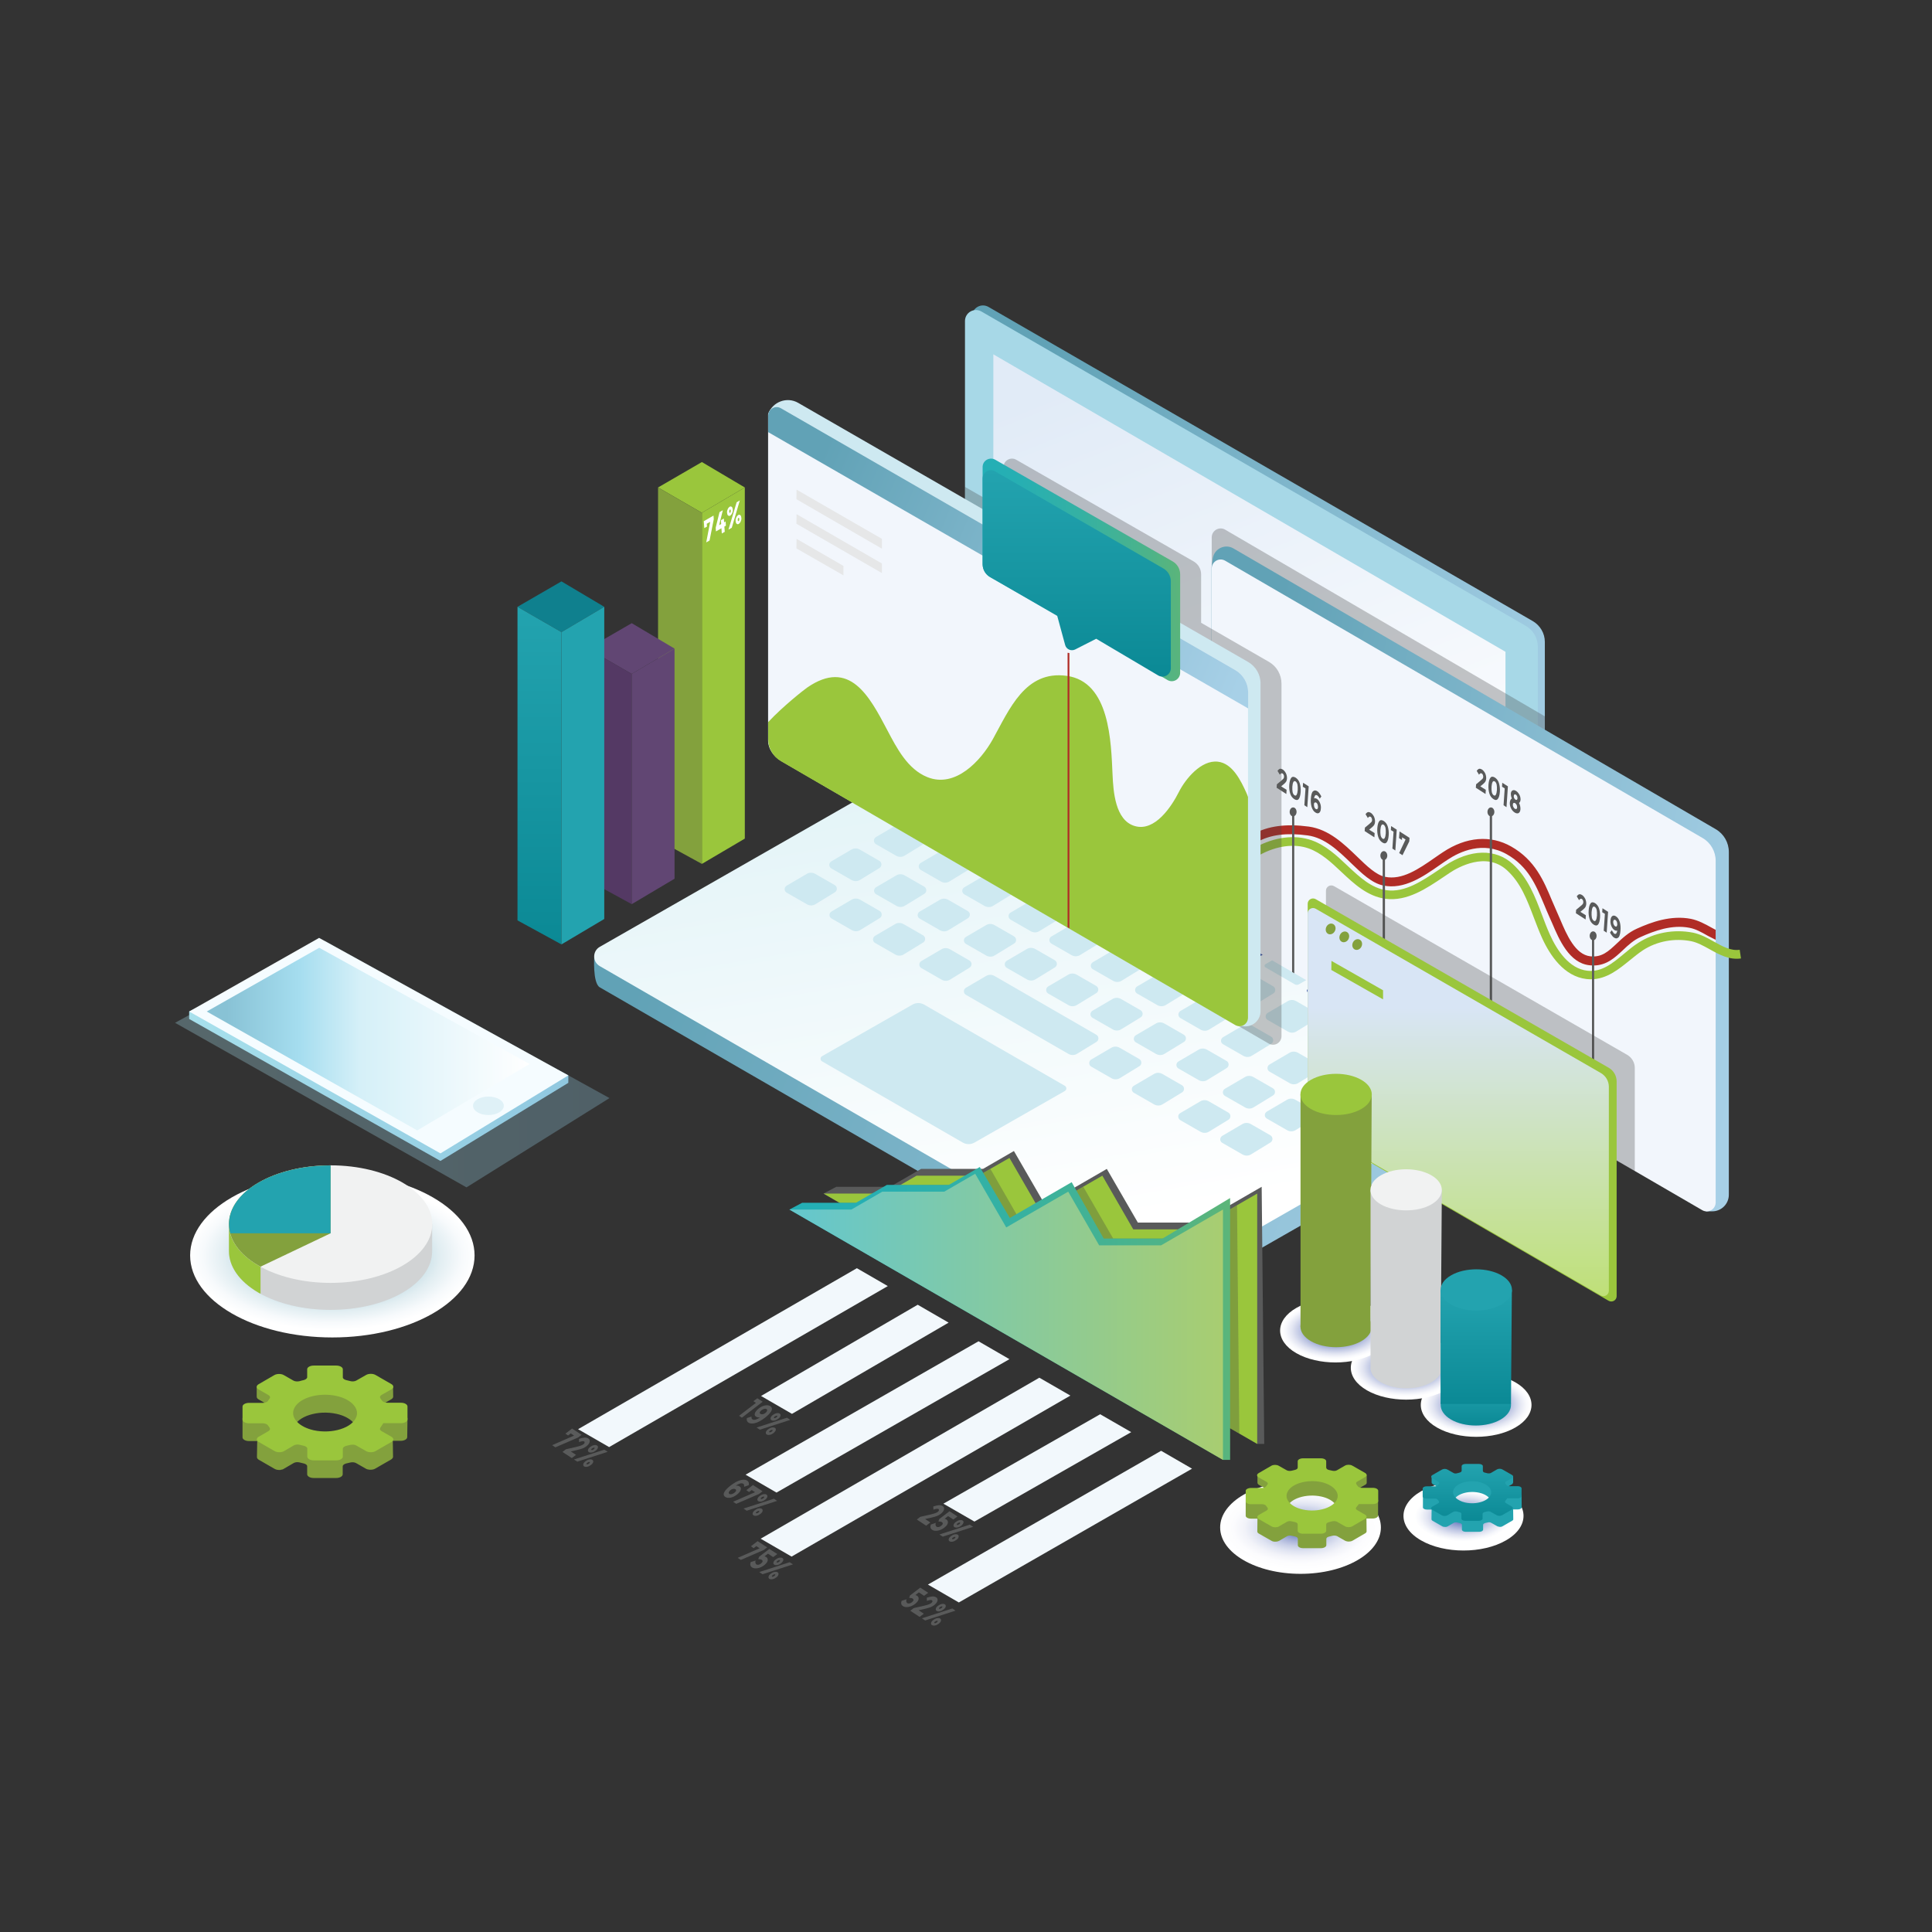<svg width="1512" height="1512" viewBox="0 0 1512 1512" fill="none" xmlns="http://www.w3.org/2000/svg">
<rect x="0" y="0" width="1512" height="1512" fill="#333333" stroke="none"/>
<g clip-path="url(#clip0_845_50279)">
<path d="M1199.6 486.1L773.6 240.2C767.8 236.9 760.7 241 760.7 247.7V568.7C760.7 575.4 764.3 581.6 770.1 584.9L1196.1 830.8C1201.9 834.1 1209 830 1209 823.3V502.3C1209 495.7 1205.4 489.5 1199.6 486.1Z" fill="url(#paint0_linear_845_50279)"/>
<path d="M1194.1 489.8L768.1 243.8C762.3 240.5 755.2 244.6 755.2 251.3V572.3C755.2 579 758.8 585.2 764.6 588.5L1190.6 834.4C1196.4 837.7 1203.5 833.6 1203.5 826.9V506C1203.5 499.3 1199.9 493.1 1194.1 489.8Z" fill="#A7D8E7"/>
<path d="M1178.2 510.1L777.4 277.3V571L1178.2 803.7V510.1Z" fill="url(#paint1_linear_845_50279)"/>
<path d="M737.9 604.1L465.1 748C465.1 748 463.6 769.3 469.4 772.7L887.3 1014C898 1020.2 911.1 1020.2 921.8 1014.1L1190.2 860.7C1201.3 853.8 1194.6 836 1194.6 836L772.4 604.1C761.7 598 748.6 597.9 737.9 604.1Z" fill="url(#paint2_linear_845_50279)"/>
<path d="M737.9 587.5L469.4 741C463.6 744.3 463.5 752.7 469.4 756.1L887.3 997.4C898 1003.6 911.1 1003.6 921.8 997.5L1190.3 844C1196.1 840.7 1196.2 832.3 1190.3 828.9L772.4 587.6C761.7 581.5 748.6 581.4 737.9 587.5Z" fill="url(#paint3_linear_845_50279)"/>
<path d="M714.1 786.2L643.3 826.6C641.8 827.5 641.8 829.7 643.3 830.6L753.5 894.2C756.3 895.8 759.8 895.8 762.6 894.2L833.4 853.8C834.9 852.9 834.9 850.7 833.4 849.8L723.2 786.2C720.4 784.6 716.9 784.6 714.1 786.2Z" fill="#CEE9F1"/>
<path d="M767.5 611L790.6 624.4C791.5 624.9 791.5 626.3 790.6 626.8L779.1 633.4C778.2 633.9 777 633.9 776.1 633.4L753 620C752.1 619.5 752.1 618.1 753 617.6L764.5 611C765.4 610.5 766.6 610.5 767.5 611Z" fill="#2842A2"/>
<path d="M801.4 631.2L824.5 644.6C825.4 645.1 825.4 646.5 824.5 647L813 653.6C812.1 654.1 810.9 654.1 810 653.6L786.9 640.2C786 639.7 786 638.3 786.9 637.8L798.4 631.2C799.3 630.6 800.4 630.6 801.4 631.2Z" fill="#2842A2"/>
<path d="M835.4 650.3L858.5 663.7C859.4 664.2 859.4 665.6 858.5 666.1L847 672.7C846.1 673.2 844.9 673.2 844 672.7L820.9 659.3C820 658.8 820 657.4 820.9 656.9L832.4 650.3C833.3 649.8 834.5 649.8 835.4 650.3Z" fill="#2842A2"/>
<path d="M870.4 670L893.5 683.4C894.4 683.9 894.4 685.3 893.5 685.8L882 692.4C881.1 692.9 879.9 692.9 879 692.4L855.9 679C855 678.5 855 677.1 855.9 676.6L867.4 670C868.4 669.5 869.5 669.5 870.4 670Z" fill="#2842A2"/>
<path d="M904.1 688.8L927.2 702.2C928.1 702.7 928.1 704.1 927.2 704.6L915.7 711.2C914.8 711.7 913.6 711.7 912.7 711.2L889.6 697.8C888.7 697.3 888.7 695.9 889.6 695.4L901.1 688.8C902 688.3 903.2 688.3 904.1 688.8Z" fill="#2842A2"/>
<path d="M936.8 709L959.9 722.4C960.8 722.9 960.8 724.3 959.9 724.8L948.4 731.4C947.5 731.9 946.3 731.9 945.4 731.4L922.3 718C921.4 717.5 921.4 716.1 922.3 715.6L933.8 709C934.7 708.4 935.9 708.4 936.8 709Z" fill="#2842A2"/>
<path d="M971.1 727.9L994.2 741.3C995.1 741.8 995.1 743.2 994.2 743.7L982.7 750.3C981.8 750.8 980.6 750.8 979.7 750.3L956.6 736.9C955.7 736.4 955.7 735 956.6 734.5L968.1 727.9C969 727.3 970.1 727.3 971.1 727.9Z" fill="#2842A2"/>
<path d="M1004.8 748L1027.9 761.4C1028.8 761.9 1028.8 763.3 1027.9 763.8L1016.4 770.4C1015.5 770.9 1014.3 770.9 1013.4 770.4L990.3 757C989.4 756.5 989.4 755.1 990.3 754.6L1001.8 748C1002.8 747.4 1003.9 747.4 1004.8 748Z" fill="#CEE9F1"/>
<path d="M1038 767.5L1061.1 780.9C1062 781.4 1062 782.8 1061.1 783.3L1049.6 789.9C1048.7 790.4 1047.5 790.4 1046.6 789.9L1023.5 776.5C1022.6 776 1022.6 774.6 1023.5 774.1L1035 767.5C1035.9 767 1037.1 767 1038 767.5Z" fill="#2842A2"/>
<path d="M1073 787.7L1096.1 801.1C1097 801.6 1097 803 1096.1 803.5L1084.6 810.1C1083.7 810.6 1082.5 810.6 1081.6 810.1L1058.5 796.7C1057.6 796.2 1057.6 794.8 1058.5 794.3L1070 787.7C1070.9 787.2 1072.1 787.2 1073 787.7Z" fill="#2842A2"/>
<path d="M1107 806.8L1130.1 820.2C1131 820.7 1131 822.1 1130.1 822.6L1118.6 829.2C1117.7 829.7 1116.5 829.7 1115.6 829.2L1092.5 815.8C1091.6 815.3 1091.6 813.9 1092.5 813.4L1104 806.8C1104.9 806.2 1106 806.2 1107 806.8Z" fill="#2842A2"/>
<path d="M720.4 636.1L736.1 626.9C738.1 625.7 740.6 625.7 742.7 626.9L758 635.7C760.1 636.9 760.2 640 758.1 641.3L742.9 650.6C740.9 651.9 738.3 651.9 736.2 650.7L720.5 641.7C718.3 640.5 718.3 637.4 720.4 636.1Z" fill="#CEE9F1"/>
<path d="M755.5 656.3L771.2 647.1C773.2 645.9 775.7 645.9 777.8 647.1L793.1 655.9C795.2 657.1 795.3 660.2 793.2 661.5L778 670.8C776 672.1 773.4 672.1 771.3 670.9L755.6 661.9C753.4 660.7 753.4 657.6 755.5 656.3Z" fill="#CEE9F1"/>
<path d="M789.6 675.4L805.3 666.2C807.3 665 809.8 665 811.9 666.2L827.2 675C829.3 676.2 829.4 679.3 827.3 680.6L812 690C810 691.3 807.4 691.3 805.3 690.1L789.6 681.1C787.4 679.8 787.4 676.7 789.6 675.4Z" fill="#CEE9F1"/>
<path d="M825.8 695.2L841.5 686C843.5 684.8 846 684.8 848.1 686L863.4 694.8C865.5 696 865.6 699.1 863.5 700.4L848.3 709.7C846.3 711 843.7 711 841.6 709.8L825.9 700.8C823.7 699.6 823.7 696.5 825.8 695.2Z" fill="#CEE9F1"/>
<path d="M857.7 713.9L873.4 704.7C875.4 703.5 877.9 703.5 880 704.7L895.3 713.5C897.4 714.7 897.5 717.8 895.4 719.1L880.2 728.4C878.2 729.7 875.6 729.7 873.5 728.5L857.8 719.5C855.6 718.3 855.6 715.2 857.7 713.9Z" fill="#CEE9F1"/>
<path d="M890.2 734L905.9 724.8C907.9 723.6 910.4 723.6 912.5 724.8L927.8 733.6C929.9 734.8 930 737.9 927.9 739.2L912.7 748.5C910.7 749.8 908.1 749.8 906 748.6L890.3 739.6C888 738.4 888 735.3 890.2 734Z" fill="#CEE9F1"/>
<path d="M924.8 753L940.5 743.8C942.5 742.6 945 742.6 947.1 743.8L962.4 752.6C964.5 753.8 964.6 756.9 962.5 758.2L947.3 767.5C945.3 768.8 942.7 768.8 940.6 767.6L924.9 758.6C922.7 757.4 922.7 754.3 924.8 753Z" fill="#CEE9F1"/>
<path d="M958.8 772.3L974.5 763.1C976.5 761.9 979 761.9 981.1 763.1L996.4 771.9C998.5 773.1 998.6 776.2 996.5 777.5L981.3 786.8C979.3 788.1 976.7 788.1 974.6 786.9L958.9 777.9C956.6 776.6 956.6 773.5 958.8 772.3Z" fill="#CEE9F1"/>
<path d="M992.1 792.7L1007.8 783.5C1009.8 782.3 1012.3 782.3 1014.4 783.5L1029.7 792.3C1031.8 793.5 1031.9 796.6 1029.8 797.9L1014.6 807.2C1012.6 808.5 1010 808.5 1007.9 807.3L992.2 798.3C990 797.1 989.9 794 992.1 792.7Z" fill="#CEE9F1"/>
<path d="M1028.4 814.1L1044.1 804.9C1046.1 803.7 1048.6 803.7 1050.7 804.9L1066 813.7C1068.1 814.9 1068.2 818 1066.1 819.3L1050.9 828.6C1048.9 829.9 1046.3 829.9 1044.2 828.7L1028.5 819.7C1026.3 818.5 1026.3 815.4 1028.4 814.1Z" fill="#CEE9F1"/>
<path d="M1061.3 831.9L1077 822.7C1079 821.5 1081.5 821.5 1083.6 822.7L1098.9 831.5C1101 832.7 1101.1 835.8 1099 837.1L1083.8 846.4C1081.8 847.7 1079.2 847.7 1077.1 846.5L1061.4 837.5C1059.1 836.3 1059.1 833.2 1061.3 831.9Z" fill="#CEE9F1"/>
<path d="M685.5 655.1L701.2 645.9C703.2 644.7 705.7 644.7 707.8 645.9L723.1 654.7C725.2 655.9 725.3 659 723.2 660.3L708 669.6C706 670.9 703.4 670.9 701.3 669.7L685.6 660.7C683.4 659.5 683.4 656.4 685.5 655.1Z" fill="#CEE9F1"/>
<path d="M720.6 675.3L736.3 666.1C738.3 664.9 740.8 664.9 742.9 666.1L758.2 674.9C760.3 676.1 760.4 679.2 758.3 680.5L743.1 689.8C741.1 691.1 738.5 691.1 736.4 689.9L720.7 680.9C718.5 679.7 718.4 676.6 720.6 675.3Z" fill="#CEE9F1"/>
<path d="M754.7 694.4L770.4 685.2C772.4 684 774.9 684 777 685.2L792.3 694C794.4 695.2 794.5 698.3 792.4 699.6L777.2 708.9C775.2 710.2 772.6 710.2 770.5 709L754.8 700C752.5 698.8 752.5 695.7 754.7 694.4Z" fill="#CEE9F1"/>
<path d="M790.9 714.2L806.6 705C808.6 703.8 811.1 703.8 813.2 705L828.5 713.8C830.6 715 830.7 718.1 828.6 719.4L813.4 728.7C811.4 730 808.8 730 806.7 728.8L791 719.8C788.8 718.6 788.7 715.4 790.9 714.2Z" fill="#CEE9F1"/>
<path d="M822.8 732.9L838.5 723.7C840.5 722.5 843 722.5 845.1 723.7L860.4 732.5C862.5 733.7 862.6 736.8 860.5 738.1L845.3 747.4C843.3 748.7 840.7 748.7 838.6 747.5L822.9 738.5C820.7 737.3 820.7 734.2 822.8 732.9Z" fill="#CEE9F1"/>
<path d="M855.3 753L871 743.8C873 742.6 875.5 742.6 877.6 743.8L892.9 752.6C895 753.8 895.1 756.9 893 758.2L877.8 767.5C875.8 768.8 873.2 768.8 871.1 767.6L855.4 758.6C853.1 757.4 853.1 754.3 855.3 753Z" fill="#CEE9F1"/>
<path d="M889.9 772L905.6 762.8C907.6 761.6 910.1 761.6 912.2 762.8L927.5 771.6C929.6 772.8 929.7 775.9 927.6 777.2L912.4 786.5C910.4 787.8 907.8 787.8 905.7 786.6L890 777.6C887.8 776.4 887.8 773.3 889.9 772Z" fill="#CEE9F1"/>
<path d="M923.8 791.2L939.5 782C941.5 780.8 944 780.8 946.1 782L961.4 790.8C963.5 792 963.6 795.1 961.5 796.4L946.3 805.7C944.3 807 941.7 807 939.6 805.8L923.9 796.8C921.7 795.6 921.7 792.5 923.8 791.2Z" fill="#CEE9F1"/>
<path d="M957.2 811.7L972.9 802.5C974.9 801.3 977.4 801.3 979.5 802.5L994.8 811.3C996.9 812.5 997 815.6 994.9 816.9L979.7 826.2C977.7 827.5 975.1 827.5 973 826.3L957.3 817.3C955 816.1 955 813 957.2 811.7Z" fill="#CEE9F1"/>
<path d="M993.5 833.1L1009.2 823.9C1011.2 822.7 1013.7 822.7 1015.8 823.9L1031.1 832.7C1033.2 833.9 1033.3 837 1031.2 838.3L1016 847.6C1014 848.9 1011.4 848.9 1009.3 847.7L993.6 838.7C991.4 837.5 991.4 834.4 993.5 833.1Z" fill="#CEE9F1"/>
<path d="M1026.4 850.9L1042.1 841.7C1044.1 840.5 1046.6 840.5 1048.7 841.7L1064 850.5C1066.1 851.7 1066.2 854.8 1064.1 856.1L1048.9 865.4C1046.9 866.7 1044.3 866.7 1042.2 865.5L1026.5 856.5C1024.2 855.3 1024.2 852.2 1026.4 850.9Z" fill="#CEE9F1"/>
<path d="M650.6 674.1L666.3 664.9C668.3 663.7 670.8 663.7 672.9 664.9L688.2 673.7C690.3 674.9 690.4 678 688.3 679.3L673.1 688.6C671.1 689.9 668.5 689.9 666.4 688.7L650.7 679.7C648.5 678.5 648.4 675.4 650.6 674.1Z" fill="#CEE9F1"/>
<path d="M685.7 694.3L701.4 685.1C703.4 683.9 705.9 683.9 708 685.1L723.3 693.9C725.4 695.1 725.5 698.2 723.4 699.5L708.2 708.8C706.2 710.1 703.6 710.1 701.5 708.9L685.8 699.9C683.5 698.7 683.5 695.6 685.7 694.3Z" fill="#CEE9F1"/>
<path d="M719.8 713.4L735.5 704.2C737.5 703 740 703 742.1 704.2L757.4 713C759.5 714.2 759.6 717.3 757.5 718.6L742.3 727.9C740.3 729.2 737.7 729.2 735.6 728L719.9 719C717.6 717.8 717.6 714.7 719.8 713.4Z" fill="#CEE9F1"/>
<path d="M756 733.2L771.7 724C773.7 722.8 776.2 722.8 778.3 724L793.6 732.8C795.7 734 795.8 737.1 793.7 738.4L778.5 747.7C776.5 749 773.9 749 771.8 747.8L756.1 738.8C753.8 737.5 753.8 734.4 756 733.2Z" fill="#CEE9F1"/>
<path d="M787.9 751.9L803.6 742.7C805.6 741.5 808.1 741.5 810.2 742.7L825.5 751.5C827.6 752.7 827.7 755.8 825.6 757.1L810.4 766.4C808.4 767.7 805.8 767.7 803.7 766.5L788 757.5C785.8 756.3 785.8 753.2 787.9 751.9Z" fill="#CEE9F1"/>
<path d="M820.3 772L836 762.8C838 761.6 840.5 761.6 842.6 762.8L857.9 771.6C860 772.8 860.1 775.9 858 777.2L842.8 786.5C840.8 787.8 838.2 787.8 836.1 786.6L820.4 777.6C818.2 776.4 818.2 773.3 820.3 772Z" fill="#CEE9F1"/>
<path d="M855 791L870.7 781.8C872.7 780.6 875.2 780.6 877.3 781.8L892.6 790.6C894.7 791.8 894.8 794.9 892.7 796.2L877.5 805.5C875.5 806.8 872.9 806.8 870.8 805.6L855.1 796.6C852.9 795.4 852.8 792.3 855 791Z" fill="#CEE9F1"/>
<path d="M888.9 810.2L904.6 801C906.6 799.8 909.1 799.8 911.2 801L926.5 809.8C928.6 811 928.7 814.1 926.6 815.4L911.4 824.7C909.4 826 906.8 826 904.7 824.8L889 815.8C886.8 814.6 886.8 811.5 888.9 810.2Z" fill="#CEE9F1"/>
<path d="M922.3 830.7L938 821.5C940 820.3 942.5 820.3 944.6 821.5L959.9 830.3C962 831.5 962.1 834.6 960 835.9L944.8 845.2C942.8 846.5 940.2 846.5 938.1 845.3L922.4 836.3C920.1 835.1 920.1 831.9 922.3 830.7Z" fill="#CEE9F1"/>
<path d="M958.6 852.1L974.3 842.9C976.3 841.7 978.8 841.7 980.9 842.9L996.2 851.7C998.3 852.9 998.4 856 996.3 857.3L981.1 866.6C979.1 867.9 976.5 867.9 974.4 866.7L958.7 857.7C956.5 856.5 956.5 853.3 958.6 852.1Z" fill="#CEE9F1"/>
<path d="M991.5 869.9L1007.2 860.7C1009.2 859.5 1011.7 859.5 1013.8 860.7L1029.1 869.5C1031.2 870.7 1031.3 873.8 1029.2 875.1L1014 884.4C1012 885.7 1009.4 885.7 1007.3 884.5L991.6 875.5C989.3 874.3 989.3 871.2 991.5 869.9Z" fill="#CEE9F1"/>
<path d="M615.7 693.1L631.4 683.9C633.4 682.7 635.9 682.7 638 683.9L653.3 692.7C655.4 693.9 655.5 697 653.4 698.3L638.2 707.6C636.2 708.9 633.6 708.9 631.5 707.7L615.8 698.7C613.5 697.5 613.5 694.4 615.7 693.1Z" fill="#CEE9F1"/>
<path d="M650.8 713.3L666.5 704.1C668.5 702.9 671 702.9 673.1 704.1L688.4 712.9C690.5 714.1 690.6 717.2 688.5 718.5L673.3 727.8C671.3 729.1 668.7 729.1 666.6 727.9L650.9 718.9C648.6 717.7 648.6 714.6 650.8 713.3Z" fill="#CEE9F1"/>
<path d="M684.8 732.4L700.5 723.2C702.5 722 705 722 707.1 723.2L722.4 732C724.5 733.2 724.6 736.3 722.5 737.6L707.3 746.9C705.3 748.2 702.7 748.2 700.6 747L684.9 738C682.7 736.8 682.7 733.7 684.8 732.4Z" fill="#CEE9F1"/>
<path d="M721.1 752.1L736.8 742.9C738.8 741.7 741.3 741.7 743.4 742.9L758.7 751.7C760.8 752.9 760.9 756 758.8 757.3L743.6 766.6C741.6 767.9 739 767.9 736.9 766.7L721.2 757.7C718.9 756.5 718.9 753.4 721.1 752.1Z" fill="#CEE9F1"/>
<path d="M756 773L771.7 763.8C773.7 762.6 776.2 762.6 778.3 763.8L858 809.8C860.1 811 860.2 814.1 858.1 815.4L842.9 824.7C840.9 826 838.3 826 836.2 824.8L756 778.6C753.8 777.4 753.8 774.2 756 773Z" fill="#CEE9F1"/>
<path d="M854 829.2L869.7 820C871.7 818.8 874.2 818.8 876.3 820L891.6 828.8C893.7 830 893.8 833.1 891.7 834.4L876.5 843.7C874.5 845 871.9 845 869.8 843.8L854.1 834.8C851.9 833.6 851.9 830.5 854 829.2Z" fill="#CEE9F1"/>
<path d="M887.4 849.7L903.1 840.5C905.1 839.3 907.6 839.3 909.7 840.5L925 849.3C927.1 850.5 927.2 853.6 925.1 854.9L909.9 864.2C907.9 865.5 905.3 865.5 903.2 864.3L887.5 855.3C885.2 854 885.2 850.9 887.4 849.7Z" fill="#CEE9F1"/>
<path d="M923.7 871.1L939.4 861.9C941.4 860.7 943.9 860.7 946 861.9L961.3 870.7C963.4 871.9 963.5 875 961.4 876.3L946.2 885.6C944.2 886.9 941.6 886.9 939.5 885.7L923.8 876.7C921.6 875.4 921.5 872.3 923.7 871.1Z" fill="#CEE9F1"/>
<path d="M956.6 888.9L972.3 879.7C974.3 878.5 976.8 878.5 978.9 879.7L994.2 888.5C996.3 889.7 996.4 892.8 994.3 894.1L979.1 903.4C977.1 904.7 974.5 904.7 972.4 903.5L956.7 894.5C954.4 893.3 954.4 890.2 956.6 888.9Z" fill="#CEE9F1"/>
<path opacity="0.3" d="M958.8 414.5C954.1 411.8 948.3 415.2 948.3 420.6V434.7V668.2V676.5V679.7C944.1 682.5 939.8 684.9 935.3 686.5L937.6 693C941.3 691.7 944.8 689.9 948.3 687.9V700V702C948.3 709.4 952.2 716.2 958.6 719.9L1011.3 750.5L1013 751.5L1082.2 791.7L1083.9 792.7L1200.3 860.3C1201 859.8 1201.6 859.2 1202 858.4C1205.8 857.6 1209 854.4 1209 850V560.6L958.8 414.5Z" fill="#414042"/>
<path d="M1342.7 648.9L965.3 429.2C958.6 425.3 950.2 429.5 949.1 437.1L948.2 443.8V710.1C948.2 717.5 952.1 724.3 958.5 728L1335.3 948H1340C1347.2 948 1353 942.2 1353 935V666.8C1353 659.4 1349.1 652.6 1342.7 648.9Z" fill="url(#paint4_linear_845_50279)"/>
<path d="M1332.4 655.8L958.8 438.8C954.1 436.1 948.3 439.5 948.3 444.9V712.2C948.3 719.6 952.2 726.4 958.6 730.1L1332.2 947.1C1336.9 949.8 1342.7 946.4 1342.7 941V673.7C1342.7 666.3 1338.8 659.5 1332.4 655.8Z" fill="#F2F6FC"/>
<path d="M1342.7 735.5V727.7C1341.7 727.2 1340.7 726.6 1339.7 726.1C1334.5 723.2 1329.2 720.3 1323.3 719.1C1307.7 716.1 1292.5 721.6 1281 726.8C1274.5 729.7 1269.6 734.3 1265.3 738.4C1258.7 744.6 1253.6 749.4 1244.5 748.4C1232.8 747 1226.2 731.8 1221 719.5C1220.2 717.6 1219.4 715.7 1218.6 714C1217.2 710.9 1215.9 707.9 1214.6 704.8C1208.1 689.2 1201.3 673.1 1182.7 662.5C1166.5 653.3 1147.5 654.8 1129.3 666.9C1127.1 668.3 1124.9 669.9 1122.7 671.4C1110.2 680.1 1097.3 689 1083.9 686.2C1076.9 684.7 1069.7 677.8 1062.2 670.5C1051.8 660.5 1040.1 649.1 1024.3 646.9C1006.5 644.5 992.3 646.4 980.9 652.7C975.7 655.6 970.2 660.4 964.3 665.5C959.4 669.8 954 674.4 948.4 678.4V686.7C955.8 682 962.6 676.2 968.8 670.8C974.4 665.9 979.7 661.3 984.2 658.8C994.3 653.2 1007.1 651.6 1023.3 653.8C1036.8 655.6 1047.3 665.7 1057.4 675.5C1065.7 683.5 1073.5 691.1 1082.5 693C1098.8 696.4 1113.6 686.2 1126.6 677.1C1128.8 675.6 1130.9 674.1 1133.1 672.7C1142.3 666.6 1160.6 657.9 1179.3 668.6C1195.9 678.1 1201.9 692.4 1208.3 707.6C1209.6 710.7 1210.9 713.9 1212.3 717C1213.1 718.7 1213.9 720.5 1214.7 722.4C1220.3 735.6 1228.1 753.6 1243.8 755.4C1244.9 755.5 1246 755.6 1247 755.6C1257.3 755.6 1263.8 749.5 1270.1 743.6C1274.2 739.7 1278.5 735.7 1284 733.3C1294.6 728.5 1308.5 723.4 1322.2 726.1C1327.1 727 1331.7 729.6 1336.6 732.4C1338.5 733.3 1340.6 734.5 1342.7 735.5Z" fill="#B02C26"/>
<path d="M1245 766.4C1243.9 766.4 1242.8 766.3 1241.6 766.2C1224 764.2 1212.9 747.5 1206.8 734C1204.5 728.9 1202.5 723.6 1200.5 718.4C1195.1 704.2 1190.1 690.8 1179.3 681C1163.1 666.2 1141 678.8 1134.7 683C1133.1 684.1 1131.5 685.2 1129.8 686.3C1116.4 695.3 1101.3 705.6 1084.3 703.4C1070.2 701.5 1059.8 691.8 1049.8 682.4C1042 675 1033.8 667.4 1024.2 664C1012.9 660 998.9 661.9 985.7 669.2C981.2 671.7 975.9 676.3 970.3 681.2C960.8 689.5 950.1 698.8 937.5 703.3L935.2 696.8C946.5 692.7 956.8 683.8 965.8 676C971.7 670.9 977.3 666 982.4 663.2C997.3 655 1013.3 653 1026.5 657.6C1037.5 661.5 1046.2 669.6 1054.5 677.5C1064.2 686.6 1073.3 695.1 1085.2 696.7C1099.5 698.6 1112.9 689.5 1125.9 680.8C1127.6 679.7 1129.2 678.6 1130.8 677.5C1150.6 664.4 1170.5 663.9 1183.9 676.2C1195.9 687.2 1201.5 702 1206.9 716.3C1208.8 721.4 1210.8 726.6 1213 731.5C1218.4 743.5 1227.9 758.1 1242.3 759.7C1253.4 761 1262 753.9 1271 746.4C1274.6 743.4 1278.3 740.3 1282.1 737.9C1294.4 729.9 1310 727 1324.9 729.9C1330.8 731.1 1336.2 734 1341.3 736.9C1348.1 740.7 1354.5 744.3 1361.5 743.3L1362.5 750.1C1353.3 751.4 1345.5 747.1 1338 742.9C1333.1 740.2 1328.4 737.6 1323.6 736.6C1310.5 734 1296.7 736.6 1285.9 743.6C1282.4 745.9 1279 748.7 1275.4 751.6C1267 758.4 1257.4 766.4 1245 766.4Z" fill="#9AC63C"/>
<path d="M1247.6 732.4H1245.9V897L1247.6 898V732.4Z" fill="#595A5A"/>
<path d="M1011.2 760.7L1012.9 761.7V635.4H1011.2V760.7Z" fill="#595A5A"/>
<path d="M1082.1 801.9L1083.9 802.9V669.6H1082.1V801.9Z" fill="#595A5A"/>
<path d="M1165.9 850.6L1167.7 851.6V635.4H1165.9V850.6Z" fill="#595A5A"/>
<path d="M1014.7 635.4C1014.7 637.3 1013.5 638.9 1012 638.9C1010.5 638.9 1009.3 637.3 1009.3 635.4C1009.3 633.5 1010.5 631.9 1012 631.9C1013.6 631.9 1014.7 633.5 1014.7 635.4Z" fill="#595A5A"/>
<path d="M1085.7 669.6C1085.7 671.5 1084.5 673.1 1083 673.1C1081.5 673.1 1080.3 671.5 1080.3 669.6C1080.3 667.7 1081.5 666.1 1083 666.1C1084.5 666.1 1085.7 667.7 1085.7 669.6Z" fill="#595A5A"/>
<path d="M1169.5 635.4C1169.5 637.3 1168.3 638.9 1166.8 638.9C1165.3 638.9 1164.1 637.3 1164.1 635.4C1164.1 633.5 1165.3 631.9 1166.8 631.9C1168.3 631.9 1169.5 633.5 1169.5 635.4Z" fill="#595A5A"/>
<path d="M1246.8 735.9C1248.29 735.9 1249.5 734.333 1249.5 732.4C1249.5 730.467 1248.29 728.9 1246.8 728.9C1245.31 728.9 1244.1 730.467 1244.1 732.4C1244.1 734.333 1245.31 735.9 1246.8 735.9Z" fill="#595A5A"/>
<path opacity="0.3" d="M993.1 518L940 487.4V449.5C940 445.3 937.8 441.5 934.2 439.4L795.3 359.8C790.9 357.3 785.4 360.4 785.4 365.5V374.5V398.4L755.1 381V594.8C755.1 598.8 756.4 602.5 758.6 605.7C751.5 605 744.2 606.4 737.8 610L694 643.3L992.9 816.7C997.4 819.3 1002.9 816.1 1002.9 810.9V535C1002.9 528 999.2 521.5 993.1 518Z" fill="#414042"/>
<path d="M976.7 518L624.7 315.3C615.9 310.2 604.6 314.4 601.2 324L601.1 324.3V579.3C601.1 586.3 605.6 592.2 611.7 595.7L967.4 802.2L972.6 803.1C979.8 804.3 986.5 798.8 986.5 791.4V535C986.6 528 982.8 521.5 976.7 518Z" fill="#CEE9F1"/>
<path d="M966.9 524.5L611.2 319.5C606.7 316.9 601.2 320.1 601.2 325.3V578.2C601.2 585.2 604.9 591.7 611 595.3L966.7 801.9C971.2 804.5 976.7 801.3 976.7 796.1V541.6C976.7 534.6 973 528.1 966.9 524.5Z" fill="#F2F6FC"/>
<path d="M690.2 429.4L623.3 390.7L623.4 383.2L690.2 421.7V429.4Z" fill="#E6E7E8"/>
<path d="M690.2 448.5L623.3 409.9L623.4 402.4L690.2 441V448.5Z" fill="#E6E7E8"/>
<path d="M660.1 450.3L623.3 429.2L623.4 421.7L660.1 442.9V450.3Z" fill="#E6E7E8"/>
<path d="M966.9 524.5L611.2 319.5C606.7 316.9 601.2 320.1 601.2 325.3V338.2L976.8 554.4V541.5C976.7 534.6 973 528.1 966.9 524.5Z" fill="url(#paint5_linear_845_50279)"/>
<path d="M975.4 620.4C971.2 611.2 964.7 597.4 953.1 596.1C940.1 594.6 927.8 609.5 922.6 619.8C916.8 631.3 903.8 651 888.2 646.5C872.7 642.1 871.3 619.3 870.7 606.4C869.5 580.7 868.7 533.5 834.7 528.9C802.3 524.5 790 555.1 777 578.5C767.6 595.4 747.7 617 725.8 608.2C710.3 602 701.8 585.4 694.5 571.6C680.4 544.8 664.9 515.2 631.7 538.1C629 540 612.9 552.6 601.2 565.1V578.5C601.2 585.5 604.9 592 611 595.6L966.7 802.2C971.2 804.8 976.7 801.6 976.7 796.4V623.7C976.3 622.6 975.9 621.5 975.4 620.4Z" fill="#9AC63C"/>
<path d="M917.8 439.4L778.9 359.8C774.5 357.3 769 360.4 769 365.5V441.5C769 445.7 771.2 449.5 774.8 451.6L834.6 485.6L865.2 503.5L913.7 532.2C918.1 534.8 923.6 531.6 923.6 526.5V449.5C923.6 445.3 921.4 441.5 917.8 439.4Z" fill="url(#paint6_linear_845_50279)"/>
<path d="M769 374.5V441.5C769 445.7 771.2 449.5 774.8 451.6L827.4 482L833.6 504.8C834.5 508.2 838.3 509.8 841.4 508.3L857.9 499.9L906.4 528.6C910.8 531.2 916.3 528 916.3 522.9V455C916.3 450.8 914.1 447 910.5 444.9L778.8 368.9C774.5 366.3 769 369.4 769 374.5Z" fill="url(#paint7_linear_845_50279)"/>
<path d="M835.5 725.7L836.9 726.5V511.1C836.4 511 836 510.9 835.5 510.9V725.7Z" fill="#B02C26"/>
<path opacity="0.3" d="M1273.4 825.5L1044 693.5C1041.2 691.9 1037.7 693.9 1037.7 697.1V704.6V717.1V776.1L1082.1 801.9L1083.8 802.9L1245.8 897L1247.5 898L1279.4 916.6V836.3C1279.6 831.8 1277.2 827.7 1273.4 825.5Z" fill="#414042"/>
<path d="M1259.1 835.7L1029.7 703.7C1026.9 702.1 1023.4 704.1 1023.4 707.3V874.2C1023.4 878.6 1025.7 882.7 1029.6 884.9L1258.9 1018C1261.7 1019.6 1265.2 1017.6 1265.2 1014.4V846.4C1265.2 842 1262.9 837.9 1259.1 835.7Z" fill="#9AC63C"/>
<path d="M1252.9 839.8L1029.7 711.2C1026.9 709.6 1023.4 711.6 1023.4 714.8V873.5C1023.4 877.9 1025.7 882 1029.6 884.2L1252.8 1013.8C1255.6 1015.4 1259.1 1013.4 1259.1 1010.2V850.5C1259.1 846.1 1256.7 842 1252.9 839.8Z" fill="url(#paint8_linear_845_50279)"/>
<path d="M1082.4 782.1L1041.9 759.1L1042 752L1082.4 775V782.1Z" fill="#9AC63C"/>
<path d="M1044.6 728.8C1043.5 730.9 1041.1 731.8 1039.3 730.8C1037.5 729.8 1037 727.3 1038.1 725.2C1039.2 723.1 1041.6 722.2 1043.4 723.2C1045.2 724.2 1045.8 726.7 1044.6 728.8Z" fill="#83A13D"/>
<path d="M1055.3 735C1054.2 737.1 1051.8 738 1050 737C1048.2 736 1047.7 733.5 1048.8 731.4C1049.9 729.3 1052.3 728.4 1054.1 729.4C1055.9 730.4 1056.4 732.9 1055.3 735Z" fill="#83A13D"/>
<path d="M1065.4 741C1064.3 743.1 1061.9 744 1060.1 743C1058.3 742 1057.8 739.5 1058.9 737.4C1060 735.3 1062.4 734.4 1064.2 735.4C1066 736.4 1066.5 738.9 1065.4 741Z" fill="#83A13D"/>
<path d="M260.1 1046.7C321.569 1046.7 371.4 1017.96 371.4 982.5C371.4 947.043 321.569 918.3 260.1 918.3C198.631 918.3 148.8 947.043 148.8 982.5C148.8 1017.96 198.631 1046.7 260.1 1046.7Z" fill="url(#paint9_radial_845_50279)"/>
<path d="M338.2 958H329.3C325.6 953.9 320.9 950.1 315 946.7C284 928.8 233.4 928.8 202.4 946.7C196.5 950.1 191.7 953.9 188.1 958H179.2V979C179.1 990.8 186.9 1002.7 202.4 1011.7C233.4 1029.6 284 1029.6 315 1011.7C330.6 1002.7 338.3 990.9 338.2 979V958Z" fill="#D1D3D4"/>
<path d="M202.4 946.7C196.5 950.1 191.7 953.9 188.1 958H179.2V979C179.1 990.8 186.9 1002.7 202.4 1011.7C202.9 1012 203.4 1012.2 203.9 1012.5V991.3L219.2 939.3C213.1 941.3 207.5 943.7 202.4 946.7Z" fill="#9AC63C"/>
<path d="M258.7 1004C302.662 1004 338.3 983.405 338.3 958C338.3 932.595 302.662 912 258.7 912C214.738 912 179.1 932.595 179.1 958C179.1 983.405 214.738 1004 258.7 1004Z" fill="#F1F2F2"/>
<path d="M258.7 912.1C238.3 912.1 217.9 916.6 202.4 925.5C171.4 943.4 171.4 972.6 202.4 990.5C202.9 990.8 203.4 991 203.9 991.3L258.7 965.2V912.1Z" fill="#83A13D"/>
<path d="M180.2 965.2H258.7V912.1C238.3 912.1 217.9 916.6 202.4 925.5C183.7 936.2 176.4 951.1 180.2 965.2Z" fill="#23A3AF"/>
<path d="M515 381.5L549.3 361.6L582.9 381.5L549.3 401.3L515 381.5Z" fill="#9AC63C"/>
<path d="M515 381.5V657.3L549.3 676.1V401.3L515 381.5Z" fill="#83A13D"/>
<path d="M582.9 381.5V656.3L549.3 676.1V401.3L582.9 381.5Z" fill="#9AC63C"/>
<path d="M460 507.6L494.4 487.7L527.9 507.6L494.4 527.4L460 507.6Z" fill="#614673"/>
<path d="M460 507.6V688.8L494.4 707.6V527.4L460 507.6Z" fill="#543964"/>
<path d="M527.9 507.6V687.7L494.4 707.6V527.4L527.9 507.6Z" fill="#614673"/>
<path d="M405 474.9L439.4 455L472.9 474.9L439.4 494.7L405 474.9Z" fill="#0F808E"/>
<path d="M405 474.9V720.3L439.4 739.1V494.7L405 474.9Z" fill="url(#paint10_linear_845_50279)"/>
<path d="M472.9 474.9V719.2L439.4 739.1V494.7L472.9 474.9Z" fill="#23A3AF"/>
<path d="M1185.9 1117.2C1202.8 1107.5 1202.8 1091.5 1185.9 1081.8C1169 1072.1 1141.4 1072.1 1124.6 1081.8C1107.7 1091.5 1107.7 1107.5 1124.6 1117.2C1141.5 1126.9 1169.1 1126.9 1185.9 1117.2Z" fill="url(#paint11_radial_845_50279)"/>
<path d="M1131.1 1088.1C1148 1078.4 1148 1062.4 1131.1 1052.7C1114.2 1043 1086.6 1043 1069.8 1052.7C1053 1062.4 1052.9 1078.4 1069.8 1088.1C1086.7 1097.8 1114.3 1097.8 1131.1 1088.1Z" fill="url(#paint12_radial_845_50279)"/>
<path d="M1075.8 1059C1092.7 1049.3 1092.7 1033.3 1075.8 1023.6C1058.9 1013.9 1031.3 1013.9 1014.5 1023.6C997.6 1033.3 997.6 1049.3 1014.5 1059C1031.4 1068.7 1059 1068.7 1075.8 1059Z" fill="url(#paint13_radial_845_50279)"/>
<path d="M1065.4 1049.6C1076.3 1043.3 1076.3 1033.1 1065.4 1026.8C1054.5 1020.5 1036.8 1020.5 1025.9 1026.8C1015 1033.1 1015 1043.3 1025.9 1049.6C1036.8 1055.9 1054.5 1055.9 1065.4 1049.6Z" fill="#83A13D"/>
<path d="M1120.2 1081.8C1131.1 1075.5 1131.1 1065.3 1120.2 1059C1109.3 1052.7 1091.6 1052.7 1080.7 1059C1069.8 1065.3 1069.8 1075.5 1080.7 1081.8C1091.6 1088.1 1109.4 1088.1 1120.2 1081.8Z" fill="#D1D3D4"/>
<path d="M1072.6 1038.2H1017.8V856.5H1073.5L1072.6 1038.2Z" fill="#83A13D"/>
<path d="M1127.4 1068.5H1072.6V931.2H1128.4L1127.4 1068.5Z" fill="#D1D3D4"/>
<path d="M1065.4 867.9C1076.3 861.6 1076.3 851.4 1065.4 845.1C1054.5 838.8 1036.8 838.8 1025.9 845.1C1015 851.4 1015 861.6 1025.9 867.9C1036.8 874.2 1054.5 874.2 1065.4 867.9Z" fill="#9AC63C"/>
<path d="M1120.2 942.6C1131.1 936.3 1131.1 926.1 1120.2 919.8C1109.3 913.5 1091.6 913.5 1080.7 919.8C1069.8 926.1 1069.8 936.3 1080.7 942.6C1091.6 948.8 1109.4 948.8 1120.2 942.6Z" fill="#F1F2F2"/>
<path d="M1174.5 1110.9C1185.2 1104.6 1185.2 1094.4 1174.5 1088.1C1163.8 1081.8 1146.2 1081.8 1135.5 1088.1C1124.8 1094.4 1124.8 1104.6 1135.5 1110.9C1146.2 1117.2 1163.8 1117.2 1174.5 1110.9Z" fill="url(#paint14_linear_845_50279)"/>
<path d="M1182.5 1098.8H1127.4V1009.5H1183.2L1182.5 1098.8Z" fill="url(#paint15_linear_845_50279)"/>
<path d="M1175.1 1020.9C1186 1014.6 1186 1004.4 1175.1 998.1C1164.2 991.8 1146.5 991.8 1135.6 998.1C1124.7 1004.4 1124.7 1014.6 1135.6 1020.9C1146.4 1027.2 1164.2 1027.2 1175.1 1020.9Z" fill="#23A3AF"/>
<path d="M654.5 928.8L644.5 934.1L983.9 1130H989.4L987.4 928.8L938.9 956.8H890.5L866.2 914.8L842 928.8L817.8 942.8L793.5 900.8L769.3 914.8H720.8L696.6 928.8H654.5Z" fill="#595A5A"/>
<path d="M644.5 934.1L983.9 1130V934.1L935.4 962.1H886.9L862.7 920.1L838.4 934.1L814.2 948.1L790 906.2L765.7 920.1H717.3L693 934.1H644.5Z" fill="#9AC63C"/>
<path opacity="0.3" d="M969.9 1122L968.1 943.2L935.4 962.1H932L919.6 969.3H871.2L847.8 928.8L838.4 934.1L814.2 948.1L813.3 946.7L798.4 955.3L775.1 914.8L765.7 920.1H762.3L750 927.3H704.9L693 934.1H689.6L677.3 941.3H656.9L969.9 1122Z" fill="#414042"/>
<path d="M627.8 941.3L617.8 946.6L957.1 1142.5H962.7V937.6L909.8 969.3H863.8L838.7 925.2L814.5 939.2L790.3 953.2L766.8 913.3L742.6 927.3H694.1L669.9 941.3H627.8Z" fill="url(#paint16_linear_845_50279)"/>
<path d="M617.8 946.6L957.1 1142.5V946.6L908.7 974.6H860.2L836 932.6L811.7 946.6L787.5 960.6L763.2 918.6L739 932.6H690.5L666.3 946.6H617.8Z" fill="url(#paint17_linear_845_50279)"/>
<path d="M932.9 1149.4L750.4 1254.1L726.2 1240.1L908.7 1135.4L932.9 1149.4Z" fill="#F2F8FC"/>
<path d="M885.3 1120.8L762.6 1190.8L738.3 1176.8L861 1106.8L885.3 1120.8Z" fill="#F2F8FC"/>
<path d="M837.7 1092.2L619.5 1218.2L595.3 1204.2L813.4 1078.2L837.7 1092.2Z" fill="#F2F8FC"/>
<path d="M790 1063.7L607.7 1168.1L583.5 1154.1L765.8 1049.7L790 1063.7Z" fill="#F2F8FC"/>
<path d="M742.4 1035.1L619.8 1106.5L595.6 1092.5L718.2 1021.1L742.4 1035.1Z" fill="#F2F8FC"/>
<path d="M694.8 1006.5L476.7 1132.5L452.4 1118.5L670.6 992.5L694.8 1006.5Z" fill="#F2F8FC"/>
<path d="M318.9 1110.1C318.9 1108.5 316.6 1107.2 313.8 1107.2H303C301.2 1107.2 298.2 1109.1 297.8 1108.5C297.1 1107.6 297.3 1106.5 298.6 1105.7L306.3 1101.3C308.3 1100.2 295.7 1100.7 293.7 1099.5L293.8 1089.9C291.8 1088.8 288.6 1088.8 286.6 1089.9L278.9 1094.3C277.7 1095 275.9 1095.2 274.3 1094.8C273.2 1094.5 272 1094.3 271 1094C269.4 1093.6 268.3 1092.7 268.3 1091.8V1085.5C268.3 1083.9 266 1082.6 263.2 1082.6H245.5C242.7 1082.6 240.4 1083.9 240.4 1085.5V1091.7C240.4 1092.7 239.2 1093.6 237.6 1094C236.5 1094.2 235.5 1094.5 234.5 1094.8C232.9 1095.2 231 1095.1 229.7 1094.4L222 1090C220 1088.9 216.8 1088.9 214.8 1090L213.9 1100.4C211.9 1101.5 200.4 1100.2 202.4 1101.3L210.1 1105.7C211.3 1106.4 211.7 1107.4 211 1108.4C210.5 1109 207.5 1107.2 205.8 1107.2H194.9C192.1 1107.2 189.8 1108.5 189.8 1110.1V1124.9C189.8 1126.5 192.1 1127.8 194.9 1127.8H201.3L201.1 1140C201.1 1140.2 201.1 1140.4 201.1 1140.6C201.2 1141.2 201.7 1141.9 202.5 1142.4L215 1149.6C216.2 1150.3 217.9 1150.5 219.4 1150.4H219.5V1150.3C220.5 1150.2 221.4 1150 222.1 1149.5L229.8 1145C231 1144.3 232.8 1144.1 234.4 1144.5C235.5 1144.8 236.7 1145 237.7 1145.3C239.3 1145.7 240.4 1146.5 240.4 1147.5V1153.8C240.4 1155.4 242.7 1156.7 245.5 1156.7H263.1C265.9 1156.7 268.2 1155.4 268.2 1153.8V1147.6C268.2 1146.6 269.4 1145.7 271 1145.3C272 1145.1 273 1144.8 274 1144.6C275.6 1144.2 277.5 1144.3 278.8 1145.1L286.5 1149.5C287.2 1149.9 288.2 1150.1 289.1 1150.2V1150.3L289.2 1150.2C290.8 1150.3 292.4 1150.1 293.6 1149.4L306.1 1142.2C306.9 1141.7 307.4 1141.1 307.5 1140.5H307.6V1140.2V1140.1L307.4 1127.6H313.6C316.4 1127.6 318.7 1126.3 318.7 1124.7L318.9 1110.1ZM279 1122.5C276.1 1131.5 259.9 1136.5 245.4 1133.3C234.4 1130.9 227.6 1124 229.8 1117.3C232.7 1108.3 248.9 1103.3 263.4 1106.5C274.4 1108.9 281.1 1115.8 279 1122.5Z" fill="#83A13D"/>
<path d="M307.7 1093.2L307.6 1085.2H296.2L293.7 1083.7C291.7 1082.6 288.5 1082.6 286.5 1083.7L284 1085.2H268.2V1079.4C268.2 1077.8 265.9 1076.5 263.1 1076.5H245.5C242.7 1076.5 240.4 1077.8 240.4 1079.4V1085.2H224.4L222 1083.8C220 1082.7 216.8 1082.7 214.8 1083.8L212.4 1085.2H200.9V1093C200.9 1093.8 201.3 1094.6 202.4 1095.2L210.1 1099.6L298.5 1099.5L306.2 1095.1C307.1 1094.6 307.6 1093.9 307.7 1093.2Z" fill="#83A13D"/>
<path d="M300 1113.8H313.8C316.6 1113.8 318.9 1112.5 318.9 1110.9V1100.7C318.9 1099.1 316.6 1097.8 313.8 1097.8H303C301.2 1097.8 299.7 1097.1 299 1096.2C298.6 1095.6 298.2 1095 297.8 1094.5C297.1 1093.6 297.3 1092.5 298.6 1091.7L306.3 1087.3C308.3 1086.2 308.3 1084.3 306.3 1083.2L293.8 1076C291.8 1074.9 288.6 1074.9 286.6 1076L278.9 1080.4C277.7 1081.1 275.9 1081.3 274.3 1080.9C273.2 1080.6 272 1080.4 271 1080.1C269.4 1079.7 268.3 1078.9 268.3 1077.9V1071.6C268.3 1070 266 1068.7 263.2 1068.7H245.5C242.7 1068.7 240.4 1070 240.4 1071.6V1077.8C240.4 1078.8 239.2 1079.7 237.6 1080.1C236.5 1080.3 235.5 1080.6 234.5 1080.9C232.9 1081.3 231 1081.2 229.7 1080.5L222 1076.1C220 1075 216.8 1075 214.8 1076.1L202.4 1083.3C200.4 1084.4 200.4 1086.3 202.4 1087.4L210.1 1091.8C211.3 1092.5 211.7 1093.5 211 1094.5C210.5 1095.1 210.1 1095.8 209.7 1096.4C209.1 1097.3 207.5 1097.9 205.8 1097.9H194.9C192.1 1097.9 189.8 1099.2 189.8 1100.8V1111C189.8 1112.6 192.1 1113.9 194.9 1113.9H205.7C207.5 1113.9 209 1114.6 209.7 1115.5C210.1 1116.1 210.5 1116.7 210.9 1117.2C211.6 1118.1 211.4 1119.2 210.1 1120L202.5 1124.4C200.5 1125.5 200.5 1127.4 202.5 1128.5L215 1135.7C217 1136.8 220.2 1136.8 222.2 1135.7L229.9 1131.2C231.1 1130.5 232.9 1130.3 234.5 1130.7C235.6 1131 236.8 1131.2 237.8 1131.5C239.4 1131.9 240.5 1132.7 240.5 1133.7V1140C240.5 1141.6 242.8 1142.9 245.6 1142.9H263.2C266 1142.9 268.3 1141.6 268.3 1140V1133.8C268.3 1132.8 269.5 1131.9 271.1 1131.5C272.1 1131.3 273.1 1131 274.1 1130.8C275.7 1130.4 277.6 1130.5 278.9 1131.3L286.6 1135.7C288.6 1136.8 291.8 1136.8 293.8 1135.7L306.3 1128.5C308.3 1127.4 308.3 1125.5 306.3 1124.4L298.6 1120C297.4 1119.3 297 1118.3 297.7 1117.3C298.8 1115.7 299.9 1113.9 300 1113.8ZM229.8 1103.3C232.7 1094.3 248.9 1089.3 263.4 1092.5C274.4 1094.9 281.2 1101.8 279 1108.5C276.1 1117.5 259.9 1122.5 245.4 1119.3C234.3 1116.8 227.6 1110 229.8 1103.3Z" fill="#9AC63C"/>
<path d="M1112.1 1167.1C1130.4 1156.5 1160.3 1156.5 1178.6 1167.1C1196.9 1177.7 1196.9 1195 1178.6 1205.5C1160.3 1216.1 1130.4 1216.1 1112.1 1205.5C1093.8 1195 1093.8 1177.7 1112.1 1167.1Z" fill="url(#paint18_radial_845_50279)"/>
<path d="M1190.8 1170.4C1190.8 1169.4 1189.4 1168.7 1187.8 1168.7H1181.3C1180.2 1168.7 1178.4 1169.8 1178.2 1169.5C1177.8 1168.9 1177.9 1168.3 1178.7 1167.8L1183.3 1165.2C1184.5 1164.5 1176.9 1164.8 1175.8 1164.2L1175.9 1158.5C1174.7 1157.8 1172.8 1157.8 1171.6 1158.5L1167 1161.2C1166.3 1161.6 1165.2 1161.7 1164.2 1161.5C1163.5 1161.3 1162.8 1161.2 1162.2 1161C1161.2 1160.8 1160.6 1160.3 1160.6 1159.7V1155.9C1160.6 1154.9 1159.2 1154.2 1157.6 1154.2H1147C1145.3 1154.2 1144 1155 1144 1155.9V1159.6C1144 1160.2 1143.3 1160.7 1142.3 1161C1141.7 1161.1 1141 1161.3 1140.4 1161.5C1139.4 1161.8 1138.3 1161.7 1137.5 1161.2L1132.9 1158.6C1131.7 1157.9 1129.8 1157.9 1128.6 1158.6L1128.1 1164.8C1126.9 1165.5 1120 1164.7 1121.2 1165.4L1125.8 1168.1C1126.5 1168.5 1126.7 1169.1 1126.3 1169.7C1126 1170.1 1124.2 1169 1123.2 1169H1116.6C1114.9 1169 1113.6 1169.8 1113.6 1170.8V1179.7C1113.6 1180.7 1115 1181.4 1116.6 1181.4H1120.4L1120.3 1188.7C1120.3 1188.8 1120.3 1189 1120.3 1189.1C1120.4 1189.5 1120.6 1189.9 1121.2 1190.2L1128.7 1194.5C1129.4 1194.9 1130.4 1195 1131.4 1195H1131.5C1132.1 1194.9 1132.6 1194.8 1133.1 1194.5L1137.7 1191.8C1138.4 1191.4 1139.5 1191.3 1140.5 1191.5C1141.2 1191.7 1141.9 1191.8 1142.5 1192C1143.5 1192.2 1144.1 1192.7 1144.1 1193.3V1197.1C1144.1 1198.1 1145.5 1198.8 1147.1 1198.8H1157.7C1159.4 1198.8 1160.7 1198 1160.7 1197V1193.3C1160.7 1192.7 1161.4 1192.2 1162.4 1191.9C1163 1191.8 1163.6 1191.6 1164.2 1191.5C1165.2 1191.2 1166.3 1191.3 1167.1 1191.8L1171.7 1194.4C1172.1 1194.7 1172.7 1194.8 1173.3 1194.8V1194.9H1173.4C1174.3 1195 1175.3 1194.9 1176 1194.4L1183.5 1190.1C1184 1189.8 1184.3 1189.5 1184.3 1189.1V1188.9V1188.8L1184.2 1181.3H1187.9C1189.6 1181.3 1190.9 1180.5 1190.9 1179.6L1190.8 1170.4ZM1166.9 1177.8C1165.1 1183.2 1155.5 1186.2 1146.8 1184.3C1140.2 1182.8 1136.2 1178.7 1137.5 1174.7C1139.3 1169.3 1148.9 1166.3 1157.6 1168.2C1164.2 1169.6 1168.2 1173.8 1166.9 1177.8Z" fill="#23A3AF"/>
<path d="M1184.2 1160.2V1155.4H1177.4L1175.9 1154.5C1174.7 1153.8 1172.8 1153.8 1171.6 1154.5L1170.1 1155.4H1160.7V1152C1160.7 1151 1159.3 1150.3 1157.7 1150.3H1147.1C1145.4 1150.3 1144.1 1151.1 1144.1 1152V1155.5H1134.5L1133 1154.7C1131.8 1154 1129.9 1154 1128.7 1154.7L1127.3 1155.5H1120.4V1160.2C1120.4 1160.7 1120.7 1161.1 1121.3 1161.5L1125.9 1164.2L1178.9 1164.1L1183.5 1161.5C1183.8 1161.1 1184.1 1160.7 1184.2 1160.2Z" fill="#23A3AF"/>
<path d="M1179.5 1172.6H1187.8C1189.5 1172.6 1190.8 1171.8 1190.8 1170.9V1164.8C1190.8 1163.8 1189.4 1163.1 1187.8 1163.1H1181.3C1180.2 1163.1 1179.3 1162.7 1178.9 1162.1C1178.7 1161.8 1178.4 1161.4 1178.2 1161.1C1177.8 1160.5 1177.9 1159.9 1178.7 1159.4L1183.3 1156.8C1184.5 1156.1 1184.5 1155 1183.3 1154.3L1175.8 1150C1174.6 1149.3 1172.7 1149.3 1171.5 1150L1166.9 1152.7C1166.2 1153.1 1165.1 1153.2 1164.1 1153C1163.4 1152.8 1162.7 1152.7 1162.1 1152.5C1161.1 1152.3 1160.5 1151.8 1160.5 1151.2V1147.4C1160.5 1146.4 1159.1 1145.7 1157.5 1145.7H1146.9C1145.2 1145.7 1143.9 1146.5 1143.9 1147.4V1151.1C1143.9 1151.7 1143.2 1152.2 1142.2 1152.5C1141.6 1152.6 1140.9 1152.8 1140.3 1153C1139.3 1153.3 1138.2 1153.2 1137.4 1152.7L1132.8 1150.1C1131.6 1149.4 1129.7 1149.4 1128.5 1150.1L1121 1154.4C1119.8 1155.1 1119.8 1156.2 1121 1156.9L1125.6 1159.6C1126.3 1160 1126.5 1160.6 1126.1 1161.2C1125.8 1161.6 1125.5 1162 1125.3 1162.3C1124.9 1162.9 1124 1163.2 1123 1163.2H1116.4C1114.7 1163.2 1113.4 1164 1113.4 1165V1171.1C1113.4 1172.1 1114.8 1172.8 1116.4 1172.8H1122.9C1124 1172.8 1124.9 1173.2 1125.3 1173.8C1125.5 1174.1 1125.8 1174.5 1126 1174.8C1126.4 1175.4 1126.3 1176 1125.5 1176.5L1120.9 1179.1C1119.7 1179.8 1119.7 1180.9 1120.9 1181.6L1128.4 1185.9C1129.6 1186.6 1131.5 1186.6 1132.7 1185.9L1137.3 1183.2C1138 1182.8 1139.1 1182.7 1140.1 1182.9C1140.8 1183.1 1141.5 1183.2 1142.1 1183.4C1143.1 1183.6 1143.7 1184.1 1143.7 1184.7V1188.5C1143.7 1189.5 1145.1 1190.2 1146.7 1190.2H1157.3C1159 1190.2 1160.3 1189.4 1160.3 1188.4V1184.7C1160.3 1184.1 1161 1183.6 1162 1183.3C1162.6 1183.2 1163.2 1183 1163.8 1182.9C1164.8 1182.6 1165.9 1182.7 1166.7 1183.2L1171.3 1185.8C1172.5 1186.5 1174.4 1186.5 1175.6 1185.8L1183.1 1181.5C1184.3 1180.8 1184.3 1179.7 1183.1 1179L1178.5 1176.3C1177.8 1175.9 1177.6 1175.3 1178 1174.7C1178.8 1173.7 1179.5 1172.7 1179.5 1172.6ZM1137.4 1166.3C1139.2 1160.9 1148.8 1157.9 1157.5 1159.8C1164.1 1161.3 1168.1 1165.4 1166.8 1169.4C1165 1174.8 1155.4 1177.8 1146.7 1175.9C1140.2 1174.4 1136.1 1170.3 1137.4 1166.3Z" fill="url(#paint19_linear_845_50279)"/>
<path d="M1017.8 1231.7C1052.54 1231.7 1080.7 1215.45 1080.7 1195.4C1080.7 1175.35 1052.54 1159.1 1017.8 1159.1C983.061 1159.1 954.9 1175.35 954.9 1195.4C954.9 1215.45 983.061 1231.7 1017.8 1231.7Z" fill="url(#paint20_radial_845_50279)"/>
<path d="M1078.5 1174.1C1078.5 1172.8 1076.7 1171.8 1074.4 1171.8H1065.7C1064.3 1171.8 1061.9 1173.3 1061.5 1172.9C1060.9 1172.1 1061.1 1171.3 1062.1 1170.7L1068.2 1167.2C1069.8 1166.3 1059.7 1166.7 1058.1 1165.8L1058.2 1158.2C1056.6 1157.3 1054 1157.3 1052.5 1158.2L1046.3 1161.8C1045.3 1162.4 1043.9 1162.5 1042.6 1162.2C1041.7 1162 1040.8 1161.8 1039.9 1161.6C1038.6 1161.3 1037.8 1160.6 1037.8 1159.8V1154.8C1037.8 1153.5 1036 1152.5 1033.7 1152.5H1019.6C1017.4 1152.5 1015.5 1153.5 1015.5 1154.8V1159.8C1015.5 1160.6 1014.6 1161.3 1013.2 1161.6C1012.4 1161.8 1011.5 1162 1010.7 1162.2C1009.4 1162.5 1007.9 1162.4 1006.8 1161.8L1000.6 1158.3C999 1157.4 996.4 1157.4 994.9 1158.3L994.2 1166.6C992.6 1167.5 983.4 1166.4 985 1167.4L991.2 1170.9C992.2 1171.5 992.5 1172.3 991.9 1173C991.5 1173.5 989.1 1172 987.7 1172H978.9C976.7 1172 974.8 1173.1 974.9 1174.3V1186.2C974.9 1187.5 976.7 1188.5 979 1188.5H984.1L984 1198.3C984 1198.5 984 1198.6 984 1198.8C984.1 1199.3 984.5 1199.8 985.2 1200.2L995.2 1205.9C996.2 1206.5 997.5 1206.6 998.8 1206.5H998.9C999.7 1206.4 1000.4 1206.2 1001 1205.9L1007.2 1202.3C1008.2 1201.7 1009.6 1201.6 1010.9 1201.9C1011.8 1202.1 1012.7 1202.3 1013.6 1202.5C1014.9 1202.8 1015.7 1203.5 1015.7 1204.3V1209.3C1015.7 1210.6 1017.5 1211.6 1019.8 1211.6H1033.9C1036.1 1211.6 1038 1210.5 1038 1209.3V1204.3C1038 1203.5 1038.9 1202.8 1040.3 1202.5C1041.1 1202.3 1041.9 1202.1 1042.7 1201.9C1044 1201.6 1045.5 1201.7 1046.6 1202.3L1052.7 1205.8C1053.3 1206.1 1054 1206.3 1054.8 1206.4V1206.5L1054.9 1206.4C1056.1 1206.5 1057.5 1206.3 1058.4 1205.8L1068.4 1200C1069.1 1199.6 1069.4 1199.1 1069.5 1198.7V1198.5V1198.4L1069.4 1188.4H1074.4C1076.6 1188.4 1078.5 1187.4 1078.5 1186.1V1174.1ZM1046.5 1184C1044.2 1191.2 1031.2 1195.2 1019.6 1192.7C1010.8 1190.7 1005.4 1185.2 1007.1 1179.9C1009.4 1172.7 1022.4 1168.7 1034 1171.2C1042.9 1173.1 1048.3 1178.6 1046.5 1184Z" fill="#83A13D"/>
<path d="M1069.6 1160.6V1154.2H1060.5L1058.5 1153C1056.9 1152.1 1054.3 1152.1 1052.8 1153L1050.8 1154.2H1038V1149.5C1038 1148.2 1036.2 1147.2 1033.9 1147.2H1019.8C1017.6 1147.2 1015.7 1148.2 1015.7 1149.5V1154.2H1002.9L1000.9 1153.1C999.3 1152.2 996.7 1152.2 995.2 1153.1L993.3 1154.2H984.1V1160.4C984.1 1161 984.5 1161.6 985.3 1162.1L991.5 1165.6L1062.3 1165.5L1068.4 1162C1069.1 1161.7 1069.5 1161.1 1069.6 1160.6Z" fill="#83A13D"/>
<path d="M1063.4 1177.1H1074.5C1076.7 1177.1 1078.6 1176.1 1078.6 1174.8V1166.7C1078.6 1165.4 1076.8 1164.4 1074.5 1164.4H1065.8C1064.4 1164.4 1063.1 1163.9 1062.6 1163.1C1062.3 1162.6 1062 1162.2 1061.6 1161.7C1061 1160.9 1061.2 1160.1 1062.2 1159.5L1068.3 1156C1069.9 1155.1 1069.9 1153.6 1068.3 1152.7L1058.3 1147C1056.7 1146.1 1054.1 1146.1 1052.6 1147L1046.4 1150.6C1045.4 1151.2 1044 1151.3 1042.7 1151C1041.8 1150.8 1040.9 1150.6 1040 1150.4C1038.7 1150.1 1037.9 1149.4 1037.9 1148.6V1143.6C1037.9 1142.3 1036.1 1141.3 1033.8 1141.3H1019.7C1017.5 1141.3 1015.6 1142.3 1015.6 1143.6V1148.6C1015.6 1149.4 1014.7 1150.1 1013.3 1150.4C1012.5 1150.6 1011.6 1150.8 1010.8 1151C1009.5 1151.3 1008 1151.2 1006.9 1150.6L1000.7 1147.1C999.1 1146.2 996.5 1146.2 995 1147.1L985 1152.9C983.4 1153.8 983.4 1155.3 985 1156.2L991.2 1159.7C992.2 1160.3 992.5 1161.1 991.9 1161.8C991.5 1162.3 991.1 1162.9 990.8 1163.3C990.3 1164 989.1 1164.5 987.7 1164.5H978.9C976.7 1164.5 974.8 1165.6 974.9 1166.8V1174.9C974.9 1176.2 976.7 1177.2 979 1177.2H987.7C989.1 1177.2 990.4 1177.7 990.9 1178.5C991.2 1179 991.5 1179.4 991.9 1179.9C992.5 1180.7 992.3 1181.5 991.3 1182.1L985.2 1185.6C983.6 1186.5 983.6 1188 985.2 1188.9L995.2 1194.6C996.8 1195.5 999.4 1195.5 1000.9 1194.6L1007.1 1191C1008.1 1190.4 1009.5 1190.3 1010.8 1190.6C1011.7 1190.8 1012.6 1191 1013.5 1191.2C1014.8 1191.5 1015.6 1192.2 1015.6 1193V1198C1015.6 1199.3 1017.4 1200.3 1019.7 1200.3H1033.8C1036 1200.3 1037.9 1199.3 1037.9 1198V1193C1037.9 1192.2 1038.8 1191.5 1040.2 1191.2C1041 1191 1041.8 1190.8 1042.6 1190.6C1043.9 1190.3 1045.4 1190.4 1046.5 1191L1052.6 1194.5C1054.2 1195.4 1056.8 1195.4 1058.3 1194.5L1068.3 1188.7C1069.9 1187.8 1069.9 1186.3 1068.3 1185.4L1062.1 1181.8C1061.1 1181.2 1060.8 1180.4 1061.4 1179.7C1062.4 1178.6 1063.3 1177.2 1063.4 1177.1ZM1007.2 1168.6C1009.5 1161.4 1022.5 1157.4 1034.1 1159.9C1042.9 1161.9 1048.3 1167.4 1046.6 1172.7C1044.3 1179.9 1031.3 1183.9 1019.7 1181.4C1010.8 1179.5 1005.4 1174 1007.2 1168.6Z" fill="#9AC63C"/>
<path d="M731.7 1184.3C732.5 1184 733.2 1183.7 733.8 1183.3C734.3 1182.9 734.7 1182.5 734.8 1182C734.9 1181.6 734.8 1181.2 734.5 1181C733.8 1180.6 732.5 1180.7 730.5 1181.5L730.4 1179C732.1 1178.4 733.5 1178.1 734.7 1178C735.9 1177.9 736.9 1178.2 737.8 1178.7C738.7 1179.3 739 1180.1 738.8 1181.3C738.6 1182.4 737.7 1183.6 736.2 1184.8C735.4 1185.4 734.4 1186 733.4 1186.4C732.4 1186.8 730.9 1187.2 728.9 1187.7L724 1188.8L728.1 1191.5L724.8 1194L717.5 1189.2L720.2 1187.1L728.1 1185.3C729.6 1184.9 730.8 1184.6 731.7 1184.3Z" fill="#595A5A"/>
<path d="M749.3 1186.8L746.1 1189.2L742 1186.5L739.3 1188.6C739.7 1188.7 740.2 1188.9 740.6 1189.1C741.6 1189.8 742 1190.7 741.8 1191.9C741.6 1193.1 740.6 1194.3 739 1195.6C737.4 1196.8 735.7 1197.6 733.9 1197.9C732.1 1198.2 730.7 1198 729.6 1197.3C728.2 1196.4 727.8 1195 728.5 1193.1L732.4 1191.8C732.3 1192 732.3 1192.2 732.2 1192.4C732.1 1192.7 732.1 1193 732.2 1193.6C732.3 1194.1 732.5 1194.5 732.9 1194.8C733.3 1195.1 733.8 1195.1 734.5 1195.1C735.2 1195 735.9 1194.7 736.6 1194.1C737.3 1193.5 737.7 1193 737.8 1192.5C737.9 1192 737.6 1191.5 737.1 1191.2C736.6 1190.9 735.7 1190.7 734.4 1190.7L735.1 1188.8L743.1 1182.7L749.3 1186.8Z" fill="#595A5A"/>
<path d="M761.6 1194.9L737.8 1202.6L735.2 1200.9L759 1193.2L761.6 1194.9ZM748.5 1205.1C747.6 1205.8 746.6 1206.3 745.6 1206.5C744.6 1206.7 743.7 1206.6 743.1 1206.2C742.5 1205.8 742.3 1205.2 742.5 1204.4C742.7 1203.6 743.3 1202.9 744.2 1202.2C745.1 1201.5 746.1 1201 747.1 1200.8C748.2 1200.6 749 1200.7 749.6 1201.1C750.2 1201.5 750.4 1202.1 750.2 1202.9C750 1203.7 749.5 1204.4 748.5 1205.1ZM745.1 1204C745 1204.2 745 1204.4 745.2 1204.5C745.4 1204.6 745.6 1204.6 746 1204.6C746.3 1204.5 746.7 1204.3 747 1204.1C747.3 1203.8 747.6 1203.6 747.7 1203.3C747.8 1203.1 747.8 1202.9 747.6 1202.8C747.4 1202.7 747.2 1202.7 746.8 1202.8C746.5 1202.9 746.1 1203.1 745.8 1203.3C745.4 1203.5 745.2 1203.8 745.1 1204ZM752.3 1194C751.4 1194.7 750.4 1195.2 749.4 1195.4C748.4 1195.6 747.5 1195.5 746.9 1195.1C746.3 1194.7 746.1 1194.1 746.3 1193.3C746.5 1192.5 747.1 1191.8 748 1191.1C748.9 1190.4 749.9 1189.9 750.9 1189.7C752 1189.5 752.8 1189.6 753.4 1190C754 1190.4 754.2 1191 754 1191.8C753.7 1192.5 753.2 1193.3 752.3 1194ZM748.8 1192.9C748.7 1193.1 748.7 1193.3 748.9 1193.4C749.1 1193.5 749.3 1193.5 749.7 1193.4C750 1193.3 750.4 1193.1 750.7 1192.9C751 1192.6 751.3 1192.4 751.4 1192.1C751.5 1191.8 751.5 1191.7 751.3 1191.6C751.1 1191.5 750.9 1191.5 750.5 1191.6C750.2 1191.7 749.8 1191.9 749.5 1192.1C749.1 1192.4 748.9 1192.6 748.8 1192.9Z" fill="#595A5A"/>
<path d="M726.4 1246.5L723.2 1248.9L719.1 1246.2L716.4 1248.3C716.8 1248.4 717.3 1248.6 717.7 1248.8C718.7 1249.5 719.1 1250.4 718.9 1251.6C718.7 1252.8 717.7 1254 716.1 1255.3C714.5 1256.5 712.8 1257.3 711 1257.6C709.2 1257.9 707.8 1257.7 706.7 1257C705.3 1256.1 704.9 1254.7 705.6 1252.8L709.5 1251.6C709.5 1251.8 709.4 1252 709.3 1252.2C709.2 1252.5 709.2 1252.8 709.3 1253.4C709.4 1253.9 709.6 1254.3 710 1254.6C710.4 1254.9 710.9 1254.9 711.6 1254.9C712.3 1254.8 713 1254.5 713.7 1253.9C714.4 1253.3 714.8 1252.8 714.9 1252.3C715 1251.8 714.7 1251.3 714.2 1251C713.7 1250.7 712.8 1250.5 711.5 1250.5L712.2 1248.6L720.2 1242.5L726.4 1246.5Z" fill="#595A5A"/>
<path d="M726.6 1255.7C727.4 1255.4 728.1 1255.1 728.7 1254.7C729.2 1254.3 729.6 1253.9 729.7 1253.4C729.8 1253 729.7 1252.6 729.4 1252.4C728.7 1252 727.4 1252.1 725.4 1252.9L725.3 1250.4C727 1249.8 728.4 1249.5 729.6 1249.4C730.8 1249.3 731.8 1249.6 732.7 1250.1C733.6 1250.7 733.9 1251.5 733.7 1252.7C733.5 1253.8 732.6 1255 731.1 1256.2C730.3 1256.8 729.3 1257.4 728.3 1257.8C727.3 1258.2 725.8 1258.6 723.8 1259.1L718.9 1260.2L723 1262.9L719.7 1265.4L712.4 1260.6L715.1 1258.5L723 1256.7C724.6 1256.3 725.8 1256 726.6 1255.7Z" fill="#595A5A"/>
<path d="M747.8 1260.5L724 1268.2L721.5 1266.5L745.3 1258.8L747.8 1260.5ZM734.7 1270.7C733.8 1271.4 732.8 1271.9 731.8 1272.1C730.8 1272.3 729.9 1272.2 729.3 1271.8C728.7 1271.4 728.5 1270.8 728.7 1270C728.9 1269.2 729.5 1268.5 730.4 1267.8C731.3 1267.1 732.3 1266.6 733.3 1266.4C734.4 1266.2 735.2 1266.3 735.8 1266.7C736.4 1267.1 736.6 1267.7 736.4 1268.5C736.2 1269.3 735.6 1270 734.7 1270.7ZM731.2 1269.7C731.1 1269.9 731.1 1270.1 731.3 1270.2C731.5 1270.3 731.7 1270.3 732.1 1270.3C732.4 1270.2 732.8 1270 733.1 1269.8C733.4 1269.5 733.7 1269.3 733.8 1269C733.9 1268.7 733.9 1268.6 733.7 1268.5C733.5 1268.4 733.3 1268.4 732.9 1268.5C732.6 1268.6 732.2 1268.8 731.9 1269C731.5 1269.2 731.3 1269.4 731.2 1269.7ZM738.4 1259.6C737.5 1260.3 736.5 1260.8 735.5 1261C734.4 1261.2 733.6 1261.1 733 1260.7C732.4 1260.3 732.2 1259.7 732.4 1258.9C732.6 1258.1 733.2 1257.4 734.1 1256.7C735 1256 736 1255.5 737 1255.3C738.1 1255.1 738.9 1255.2 739.5 1255.6C740.1 1256 740.3 1256.6 740.1 1257.4C739.9 1258.2 739.3 1258.9 738.4 1259.6ZM734.9 1258.5C734.8 1258.7 734.8 1258.9 735 1259C735.2 1259.1 735.4 1259.1 735.8 1259C736.1 1258.9 736.5 1258.7 736.8 1258.5C737.1 1258.2 737.4 1258 737.5 1257.7C737.6 1257.5 737.6 1257.3 737.4 1257.2C737.2 1257.1 737 1257.1 736.6 1257.2C736.3 1257.3 735.9 1257.5 735.6 1257.7C735.2 1258 735 1258.3 734.9 1258.5Z" fill="#595A5A"/>
<path d="M587.7 1210.1L592.9 1206.1L600.4 1211L597.6 1213.1L579.8 1220.8L577.3 1219.2L594.5 1211.7L591.9 1210L589.8 1211.6L587.7 1210.1Z" fill="#595A5A"/>
<path d="M608.3 1216.2L605.1 1218.6L601 1215.9L598.3 1218C598.7 1218.1 599.2 1218.3 599.6 1218.5C600.6 1219.2 601 1220.1 600.8 1221.3C600.6 1222.5 599.6 1223.7 598 1225C596.4 1226.2 594.7 1227 592.9 1227.3C591.1 1227.6 589.7 1227.4 588.6 1226.7C587.2 1225.8 586.8 1224.4 587.5 1222.5L591.4 1221.3C591.3 1221.5 591.3 1221.7 591.2 1221.9C591.1 1222.2 591.1 1222.5 591.2 1223.1C591.3 1223.6 591.5 1224 591.9 1224.3C592.3 1224.6 592.8 1224.6 593.5 1224.6C594.2 1224.5 594.9 1224.2 595.6 1223.6C596.3 1223 596.7 1222.5 596.8 1222C596.9 1221.5 596.6 1221 596.1 1220.7C595.6 1220.4 594.7 1220.2 593.4 1220.2L594.1 1218.3L602.1 1212.2L608.3 1216.2Z" fill="#595A5A"/>
<path d="M620.6 1224.3L596.8 1232L594.2 1230.3L618 1222.6L620.6 1224.3ZM607.5 1234.5C606.6 1235.2 605.6 1235.7 604.6 1235.9C603.6 1236.1 602.7 1236 602.1 1235.6C601.5 1235.2 601.3 1234.6 601.5 1233.8C601.7 1233 602.3 1232.3 603.2 1231.6C604.1 1230.9 605.1 1230.4 606.1 1230.2C607.2 1230 608 1230.1 608.6 1230.5C609.2 1230.9 609.4 1231.5 609.2 1232.3C609 1233.1 608.5 1233.8 607.5 1234.5ZM604.1 1233.4C604 1233.6 604 1233.8 604.2 1233.9C604.4 1234 604.6 1234 605 1233.9C605.3 1233.8 605.7 1233.6 606 1233.4C606.3 1233.1 606.6 1232.9 606.7 1232.6C606.8 1232.3 606.8 1232.2 606.6 1232.1C606.4 1232 606.2 1232 605.8 1232.1C605.5 1232.2 605.1 1232.4 604.8 1232.6C604.4 1233 604.2 1233.2 604.1 1233.4ZM611.3 1223.4C610.4 1224.1 609.4 1224.6 608.4 1224.8C607.4 1225 606.5 1224.9 605.9 1224.5C605.3 1224.1 605.1 1223.5 605.3 1222.7C605.5 1221.9 606.1 1221.2 607 1220.5C607.9 1219.8 608.9 1219.3 609.9 1219.1C611 1218.9 611.8 1219 612.4 1219.4C613 1219.8 613.2 1220.4 613 1221.2C612.7 1221.9 612.2 1222.7 611.3 1223.4ZM607.8 1222.3C607.7 1222.5 607.7 1222.7 607.9 1222.8C608.1 1222.9 608.3 1222.9 608.7 1222.8C609 1222.7 609.4 1222.5 609.7 1222.3C610 1222 610.3 1221.8 610.4 1221.5C610.5 1221.3 610.5 1221.1 610.3 1221C610.1 1220.9 609.9 1220.9 609.5 1221C609.2 1221.1 608.8 1221.3 608.5 1221.5C608.1 1221.8 607.9 1222 607.8 1222.3Z" fill="#595A5A"/>
<path d="M581.7 1161.2C581.1 1160.8 580.2 1160.7 579.2 1161C578.2 1161.3 577 1161.9 575.8 1162.7C577.1 1162.6 578.1 1162.8 578.8 1163.3C579.8 1163.9 580.1 1164.8 579.7 1166C579.4 1167.2 578.3 1168.4 576.7 1169.7C575 1171 573.4 1171.8 571.7 1172.1C570 1172.4 568.6 1172.2 567.6 1171.5C566.9 1171 566.5 1170.4 566.4 1169.7C566.3 1169 566.5 1168.3 567 1167.5C567.9 1165.9 569.6 1164.3 571.9 1162.5C573.4 1161.4 574.8 1160.4 576.2 1159.7C577.6 1159 578.8 1158.5 579.8 1158.3C581.9 1157.8 583.5 1158 584.7 1158.7C585.2 1159 585.5 1159.4 585.8 1159.9C586 1160.4 586.1 1160.8 586.1 1161.1C586.1 1161.4 586.1 1161.8 586 1162.3L582.3 1163.6C582.3 1163.5 582.4 1163.3 582.4 1163.1C582.4 1162.9 582.4 1162.6 582.3 1162.2C582.3 1161.7 582.1 1161.4 581.7 1161.2ZM575.6 1165.5C575.1 1165.2 574.5 1165.1 573.8 1165.2C573.1 1165.3 572.3 1165.6 571.7 1166.2C571 1166.7 570.6 1167.3 570.4 1167.8C570.2 1168.4 570.3 1168.8 570.8 1169.1C571.2 1169.4 571.8 1169.5 572.6 1169.3C573.3 1169.2 574 1168.8 574.7 1168.3C575.4 1167.8 575.8 1167.2 576.1 1166.7C576.1 1166.2 576 1165.8 575.6 1165.5Z" fill="#595A5A"/>
<path d="M584.1 1166.2L589.3 1162.2L596.8 1167.1L594 1169.2L576.2 1176.9L573.7 1175.3L590.9 1167.8L588.3 1166.1L586.2 1167.7L584.1 1166.2Z" fill="#595A5A"/>
<path d="M608.2 1174.6L584.4 1182.3L581.9 1180.6L605.7 1172.9L608.2 1174.6ZM595.1 1184.8C594.2 1185.5 593.2 1186 592.2 1186.2C591.1 1186.4 590.3 1186.3 589.7 1185.9C589.1 1185.5 588.9 1184.9 589.1 1184.1C589.3 1183.3 589.9 1182.6 590.8 1181.9C591.7 1181.2 592.7 1180.7 593.7 1180.5C594.8 1180.3 595.6 1180.4 596.2 1180.8C596.8 1181.2 597 1181.8 596.8 1182.6C596.6 1183.4 596 1184.1 595.1 1184.8ZM591.6 1183.7C591.5 1183.9 591.5 1184.1 591.7 1184.2C591.9 1184.3 592.1 1184.3 592.5 1184.3C592.8 1184.2 593.2 1184 593.5 1183.8C593.8 1183.5 594.1 1183.3 594.2 1183C594.3 1182.8 594.3 1182.6 594.1 1182.5C593.9 1182.4 593.7 1182.4 593.3 1182.5C593 1182.6 592.6 1182.8 592.3 1183C592 1183.2 591.7 1183.5 591.6 1183.7ZM598.8 1173.7C597.9 1174.4 596.9 1174.9 595.9 1175.1C594.9 1175.3 594 1175.2 593.4 1174.8C592.8 1174.4 592.6 1173.8 592.8 1173C593 1172.2 593.6 1171.5 594.5 1170.8C595.4 1170.1 596.4 1169.6 597.4 1169.4C598.5 1169.2 599.3 1169.3 599.9 1169.7C600.5 1170.1 600.7 1170.7 600.5 1171.5C600.3 1172.2 599.7 1173 598.8 1173.7ZM595.4 1172.6C595.3 1172.8 595.3 1173 595.5 1173.1C595.7 1173.2 595.9 1173.2 596.3 1173.1C596.6 1173 597 1172.8 597.3 1172.6C597.6 1172.3 597.9 1172.1 598 1171.8C598.1 1171.5 598.1 1171.4 597.9 1171.3C597.7 1171.2 597.5 1171.2 597.1 1171.3C596.8 1171.4 596.4 1171.6 596.1 1171.8C595.7 1172.1 595.5 1172.3 595.4 1172.6Z" fill="#595A5A"/>
<path d="M592.7 1094.3L596.9 1097L580.6 1109.5L578.4 1108L591.6 1097.9L589.6 1096.6L592.7 1094.3Z" fill="#595A5A"/>
<path d="M588.9 1110.8C589.5 1111.2 590.4 1111.3 591.4 1111C592.4 1110.7 593.6 1110.1 594.8 1109.3C593.5 1109.4 592.5 1109.2 591.7 1108.7C590.7 1108.1 590.4 1107.2 590.8 1106C591.2 1104.8 592.2 1103.6 593.8 1102.3C595.4 1101 597.1 1100.2 598.8 1099.9C600.5 1099.6 601.9 1099.8 602.9 1100.5C603.6 1101 604 1101.6 604.1 1102.3C604.2 1103 604 1103.7 603.5 1104.6C602.5 1106.2 600.9 1107.8 598.6 1109.6C597.1 1110.7 595.7 1111.7 594.3 1112.4C592.9 1113.1 591.7 1113.6 590.7 1113.8C588.6 1114.3 586.9 1114.1 585.8 1113.4C585.3 1113.1 585 1112.7 584.7 1112.2C584.5 1111.7 584.4 1111.3 584.4 1111C584.4 1110.7 584.4 1110.3 584.5 1109.8L588.2 1108.6C588.2 1108.7 588.1 1108.9 588.1 1109.1C588.1 1109.3 588.1 1109.6 588.2 1110C588.4 1110.3 588.6 1110.6 588.9 1110.8ZM595.1 1106.5C595.6 1106.8 596.2 1106.9 596.9 1106.8C597.6 1106.7 598.3 1106.4 599 1105.8C599.7 1105.3 600.1 1104.7 600.3 1104.1C600.5 1103.5 600.4 1103.1 599.9 1102.8C599.5 1102.5 598.9 1102.4 598.1 1102.6C597.4 1102.8 596.7 1103.1 596 1103.6C595.3 1104.1 594.9 1104.7 594.6 1105.2C594.5 1105.8 594.6 1106.2 595.1 1106.5Z" fill="#595A5A"/>
<path d="M618.5 1111.2L594.7 1118.9L592.1 1117.2L615.9 1109.5L618.5 1111.2ZM605.4 1121.5C604.5 1122.2 603.5 1122.7 602.5 1122.9C601.5 1123.1 600.6 1123 600 1122.6C599.4 1122.2 599.2 1121.6 599.4 1120.8C599.6 1120 600.2 1119.3 601.1 1118.6C602 1117.9 603 1117.4 604 1117.2C605.1 1117 605.9 1117.1 606.5 1117.5C607.1 1117.9 607.3 1118.5 607.1 1119.3C606.9 1120 606.3 1120.7 605.4 1121.5ZM602 1120.4C601.9 1120.6 601.9 1120.8 602.1 1120.9C602.3 1121 602.5 1121 602.9 1120.9C603.2 1120.8 603.6 1120.6 603.9 1120.4C604.2 1120.1 604.5 1119.9 604.6 1119.6C604.7 1119.4 604.7 1119.2 604.5 1119.1C604.3 1119 604.1 1119 603.7 1119.1C603.4 1119.2 603 1119.4 602.7 1119.6C602.3 1119.9 602.1 1120.1 602 1120.4ZM609.1 1110.3C608.2 1111 607.2 1111.5 606.2 1111.7C605.2 1111.9 604.3 1111.8 603.7 1111.4C603.1 1111 602.9 1110.4 603.1 1109.6C603.3 1108.8 603.9 1108.1 604.8 1107.4C605.7 1106.7 606.7 1106.2 607.7 1106C608.8 1105.8 609.6 1105.9 610.2 1106.3C610.8 1106.7 611 1107.3 610.8 1108.1C610.6 1108.9 610.1 1109.6 609.1 1110.3ZM605.7 1109.2C605.6 1109.4 605.6 1109.6 605.8 1109.7C606 1109.8 606.2 1109.8 606.6 1109.8C606.9 1109.7 607.3 1109.5 607.6 1109.3C607.9 1109 608.2 1108.8 608.3 1108.5C608.4 1108.2 608.4 1108.1 608.2 1108C608 1107.9 607.8 1107.9 607.4 1108C607.1 1108.1 606.7 1108.3 606.4 1108.5C606 1108.7 605.8 1109 605.7 1109.2Z" fill="#595A5A"/>
<path d="M442.5 1122L447.7 1118L455.2 1122.9L452.4 1125L434.6 1132.7L432.1 1131L449.3 1123.5L446.7 1121.8L444.6 1123.4L442.5 1122Z" fill="#5A5B5B"/>
<path d="M454.4 1131.4C455.2 1131.1 455.9 1130.8 456.5 1130.4C457 1130 457.4 1129.6 457.5 1129.1C457.6 1128.7 457.5 1128.3 457.2 1128.1C456.5 1127.7 455.2 1127.8 453.2 1128.6L453.1 1126.1C454.8 1125.5 456.2 1125.2 457.4 1125.1C458.6 1125 459.6 1125.3 460.5 1125.8C461.4 1126.4 461.7 1127.2 461.5 1128.4C461.3 1129.5 460.4 1130.7 458.9 1131.9C458.1 1132.5 457.1 1133.1 456.1 1133.5C455.1 1133.9 453.6 1134.3 451.6 1134.8L446.7 1135.9L450.8 1138.6L447.5 1141.1L440.2 1136.3L442.9 1134.2L450.8 1132.4C452.4 1132 453.6 1131.7 454.4 1131.4Z" fill="#5A5B5B"/>
<path d="M475.6 1136.2L451.8 1143.9L449.2 1142.2L473 1134.5L475.6 1136.2ZM462.5 1146.5C461.6 1147.2 460.6 1147.7 459.6 1147.9C458.6 1148.1 457.7 1148 457.1 1147.6C456.5 1147.2 456.3 1146.6 456.5 1145.8C456.7 1145 457.3 1144.3 458.2 1143.6C459.1 1142.9 460.1 1142.4 461.1 1142.2C462.2 1142 463 1142.1 463.6 1142.5C464.2 1142.9 464.4 1143.5 464.2 1144.3C464 1145 463.4 1145.8 462.5 1146.5ZM459 1145.4C458.9 1145.6 458.9 1145.8 459.1 1145.9C459.3 1146 459.5 1146 459.9 1146C460.2 1145.9 460.6 1145.7 460.9 1145.5C461.2 1145.2 461.5 1145 461.6 1144.7C461.7 1144.4 461.7 1144.3 461.5 1144.2C461.3 1144.1 461.1 1144.1 460.7 1144.2C460.4 1144.3 460 1144.5 459.7 1144.7C459.4 1144.9 459.1 1145.2 459 1145.4ZM466.2 1135.3C465.3 1136 464.3 1136.5 463.3 1136.7C462.3 1136.9 461.4 1136.8 460.8 1136.4C460.2 1136 460 1135.4 460.2 1134.6C460.4 1133.8 461 1133.1 461.9 1132.4C462.8 1131.7 463.8 1131.2 464.8 1131C465.9 1130.8 466.7 1130.9 467.3 1131.3C467.9 1131.7 468.1 1132.3 467.9 1133.1C467.7 1133.9 467.1 1134.6 466.2 1135.3ZM462.7 1134.2C462.6 1134.4 462.6 1134.6 462.8 1134.7C463 1134.8 463.2 1134.8 463.6 1134.8C463.9 1134.7 464.3 1134.5 464.6 1134.3C464.9 1134 465.2 1133.8 465.3 1133.5C465.4 1133.2 465.4 1133.1 465.2 1133C465 1132.9 464.8 1132.9 464.4 1133C464.1 1133.1 463.7 1133.3 463.4 1133.5C463.1 1133.8 462.8 1134 462.7 1134.2Z" fill="#595A5A"/>
<path d="M551.2 413.3L550.8 407.9L558.4 403.5L558.6 406.4L555.3 423L552.7 424.5L555.8 408.4L553.1 409.9L553.3 412.1L551.2 413.3Z" fill="white"/>
<path d="M564.4 410.1L564.2 407.1L566.5 405.8L566.7 408.8L567.9 408.1L568.1 411.4L566.9 412.1L567.2 416.2L564.9 417.5L564.6 413.4L560.3 415.9L560.1 413L563.1 400.8L565.7 399.3L562.8 411L564.4 410.1Z" fill="white"/>
<path d="M573.5 398.8C573.6 399.8 573.4 400.7 573 401.6C572.6 402.5 572.1 403.1 571.5 403.5C570.9 403.9 570.3 403.8 569.8 403.4C569.3 403 569.1 402.3 569 401.3C568.9 400.3 569.1 399.4 569.5 398.5C569.9 397.6 570.4 397 571 396.6C571.6 396.2 572.2 396.3 572.7 396.7C573.2 397.1 573.4 397.8 573.5 398.8ZM579 391.6L572.7 413L570.1 414.5L576.5 393.1L579 391.6ZM570.9 401.2C571 401.4 571.2 401.4 571.4 401.3C571.6 401.2 571.7 401 571.8 400.7C571.9 400.4 571.9 400.1 571.9 399.7C571.9 399.3 571.8 399.1 571.7 398.9C571.6 398.7 571.4 398.7 571.2 398.8C571 398.9 570.9 399.1 570.8 399.4C570.7 399.7 570.7 400 570.7 400.4C570.7 400.8 570.8 401 570.9 401.2ZM580.2 405.3C580.3 406.3 580.1 407.2 579.7 408.1C579.3 409 578.8 409.6 578.2 410C577.6 410.4 577 410.3 576.5 409.9C576 409.5 575.8 408.8 575.7 407.8C575.6 406.8 575.8 405.9 576.2 405C576.6 404.1 577.1 403.5 577.7 403.1C578.3 402.7 578.9 402.8 579.4 403.2C579.9 403.6 580.1 404.3 580.2 405.3ZM577.6 407.7C577.7 407.9 577.9 407.9 578.1 407.8C578.3 407.7 578.4 407.5 578.5 407.2C578.6 406.9 578.6 406.6 578.6 406.2C578.6 405.8 578.5 405.6 578.4 405.4C578.3 405.2 578.1 405.2 577.9 405.3C577.7 405.4 577.6 405.6 577.5 405.9C577.4 406.2 577.4 406.5 577.4 406.9C577.4 407.3 577.4 407.5 577.6 407.7Z" fill="white"/>
<path d="M1238.6 707.6C1238.9 707.2 1239.1 706.7 1239.1 706.2C1239.1 705.7 1239.1 705.1 1238.8 704.6C1238.6 704.1 1238.3 703.7 1237.9 703.5C1237.2 703.1 1236.5 703.4 1235.8 704.5L1234 701.5C1234.6 700.6 1235.2 700.1 1235.8 699.9C1236.4 699.7 1237.2 699.9 1238.2 700.5C1239.1 701.1 1239.9 702.1 1240.6 703.4C1241.2 704.7 1241.5 706.2 1241.4 707.7C1241.3 708.5 1241.1 709.3 1240.8 709.8C1240.5 710.4 1239.9 711 1239 711.8L1236.8 713.6L1241.1 716.3L1240.9 719.6L1233.3 714.7L1233.5 712L1237 709.1C1237.8 708.5 1238.3 708 1238.6 707.6Z" fill="#595A5A"/>
<path d="M1247.2 723.6C1245.7 722.6 1244.6 721.2 1244 719.2C1243.4 717.2 1243.1 714.9 1243.3 712.4C1243.5 709.8 1244 708 1244.8 707C1245.6 705.9 1246.8 705.9 1248.3 706.8C1249.8 707.8 1250.9 709.2 1251.5 711.2C1252.1 713.2 1252.4 715.5 1252.2 718.1C1252 720.7 1251.5 722.5 1250.7 723.5C1249.9 724.5 1248.7 724.6 1247.2 723.6ZM1246.4 710.2C1246 711 1245.7 712.2 1245.6 713.8C1245.5 715.4 1245.6 716.9 1245.8 718.1C1246.1 719.3 1246.6 720.1 1247.3 720.6C1248 721.1 1248.6 720.9 1249 720.1C1249.4 719.3 1249.7 718.1 1249.8 716.5C1249.9 714.9 1249.8 713.4 1249.6 712.2C1249.3 711 1248.8 710.2 1248.1 709.7C1247.4 709.3 1246.8 709.4 1246.4 710.2Z" fill="#595A5A"/>
<path d="M1254.1 710.8L1258.5 713.6L1257.4 729.9L1255.1 728.4L1256 715.2L1253.9 713.9L1254.1 710.8Z" fill="#595A5A"/>
<path d="M1263.2 730.6C1263.9 731 1264.4 731 1264.8 730.6C1265.2 730.2 1265.5 729.4 1265.7 728.3C1265 728.5 1264.3 728.4 1263.5 727.9C1262.5 727.3 1261.7 726.2 1261.1 724.8C1260.5 723.4 1260.2 721.8 1260.4 720.2C1260.5 718.6 1261 717.5 1261.8 716.9C1262.6 716.4 1263.5 716.4 1264.6 717.1C1265.4 717.6 1266 718.2 1266.5 719C1267 719.8 1267.4 720.7 1267.7 721.7C1268.2 723.6 1268.4 725.8 1268.2 728.1C1268.1 729.6 1267.9 730.8 1267.6 731.8C1267.3 732.8 1266.9 733.5 1266.4 733.8C1265.5 734.6 1264.4 734.6 1263.2 733.8C1262.7 733.5 1262.2 733.1 1261.8 732.5C1261.4 732 1261 731.5 1260.8 731.2C1260.6 730.8 1260.3 730.4 1260 729.8L1261.4 728C1261.5 728.1 1261.5 728.3 1261.7 728.5C1261.8 728.7 1262 729.1 1262.4 729.5C1262.6 730 1262.9 730.4 1263.2 730.6ZM1263.9 724.9C1264.4 725.2 1264.8 725.3 1265.1 725C1265.4 724.8 1265.6 724.3 1265.7 723.6C1265.7 722.9 1265.6 722.2 1265.4 721.5C1265.1 720.8 1264.8 720.3 1264.3 720C1263.8 719.7 1263.4 719.7 1263.1 719.9C1262.8 720.2 1262.6 720.6 1262.5 721.3C1262.5 722 1262.5 722.6 1262.8 723.3C1263.1 724.1 1263.5 724.6 1263.9 724.9Z" fill="#595A5A"/>
<path d="M1160.3 609.4C1160.6 609 1160.8 608.5 1160.8 608C1160.8 607.5 1160.7 606.9 1160.5 606.4C1160.3 605.9 1160 605.5 1159.6 605.3C1158.9 604.9 1158.2 605.2 1157.5 606.3L1155.7 603.3C1156.3 602.4 1156.9 601.9 1157.5 601.7C1158.1 601.5 1158.9 601.7 1159.9 602.3C1160.8 602.9 1161.6 603.9 1162.3 605.2C1162.9 606.5 1163.2 608 1163.1 609.5C1163 610.3 1162.8 611.1 1162.5 611.6C1162.2 612.2 1161.6 612.8 1160.7 613.6L1158.5 615.4L1162.8 618.1L1162.6 621.4L1155 616.5L1155.2 613.8L1158.7 610.9C1159.4 610.3 1159.9 609.8 1160.3 609.4Z" fill="#595A5A"/>
<path d="M1168.8 625.4C1167.3 624.4 1166.2 623 1165.6 621C1165 619 1164.7 616.7 1164.9 614.1C1165.1 611.5 1165.6 609.7 1166.4 608.7C1167.2 607.6 1168.4 607.6 1169.9 608.5C1171.4 609.5 1172.5 610.9 1173.1 612.9C1173.7 614.9 1174 617.2 1173.8 619.7C1173.6 622.3 1173.1 624.1 1172.3 625.1C1171.5 626.3 1170.3 626.4 1168.8 625.4ZM1168.1 612C1167.7 612.8 1167.4 614 1167.3 615.6C1167.2 617.2 1167.3 618.7 1167.5 619.9C1167.8 621.1 1168.3 622 1169 622.4C1169.7 622.9 1170.3 622.7 1170.7 621.9C1171.1 621.1 1171.4 619.9 1171.5 618.3C1171.6 616.7 1171.5 615.2 1171.3 614C1171 612.8 1170.5 612 1169.8 611.5C1169 611.1 1168.5 611.3 1168.1 612Z" fill="#595A5A"/>
<path d="M1175.7 612.6L1180.1 615.4L1179 631.7L1176.7 630.2L1177.6 617L1175.5 615.7L1175.7 612.6Z" fill="#595A5A"/>
<path d="M1183.7 618.6C1184.5 618.2 1185.4 618.3 1186.5 619C1187.6 619.7 1188.4 620.7 1189.1 622C1189.8 623.3 1190 624.6 1190 625.8C1189.9 627.1 1189.5 627.9 1188.8 628.4C1189.6 630 1190 631.7 1189.9 633.4C1189.8 634.8 1189.3 635.8 1188.5 636.3C1187.7 636.8 1186.6 636.6 1185.4 635.9C1184.2 635.1 1183.2 634 1182.5 632.5C1181.8 631 1181.5 629.6 1181.6 628.2C1181.7 626.5 1182.3 625.4 1183.2 624.9C1182.6 623.6 1182.4 622.3 1182.4 621C1182.5 619.9 1182.9 619 1183.7 618.6ZM1184.4 631.6C1184.7 632.2 1185.1 632.6 1185.5 632.9C1185.9 633.2 1186.3 633.2 1186.7 633.1C1187.1 633 1187.3 632.5 1187.3 631.8C1187.3 631.1 1187.2 630.5 1186.9 629.9C1186.6 629.3 1186.2 628.9 1185.8 628.6C1185.4 628.3 1184.9 628.3 1184.6 628.4C1184.2 628.6 1184 629 1184 629.7C1183.9 630.4 1184.1 631 1184.4 631.6ZM1185 624.6C1185.3 625.2 1185.6 625.6 1186 625.8C1186.4 626 1186.7 626.1 1187.1 625.9C1187.4 625.7 1187.6 625.3 1187.6 624.8C1187.6 624.2 1187.5 623.7 1187.3 623.1C1187 622.5 1186.7 622.1 1186.3 621.9C1185.9 621.6 1185.5 621.6 1185.2 621.8C1184.9 622 1184.7 622.4 1184.7 622.9C1184.6 623.5 1184.8 624 1185 624.6Z" fill="#595A5A"/>
<path d="M1073.3 643.3C1073.6 642.9 1073.8 642.4 1073.8 641.9C1073.8 641.4 1073.7 640.8 1073.5 640.3C1073.3 639.8 1073 639.4 1072.6 639.2C1071.9 638.8 1071.2 639.1 1070.5 640.2L1068.7 637.2C1069.3 636.3 1069.9 635.8 1070.5 635.6C1071.1 635.4 1071.9 635.6 1072.9 636.2C1073.8 636.8 1074.6 637.8 1075.3 639.1C1075.9 640.4 1076.2 641.9 1076.1 643.4C1076 644.2 1075.8 645 1075.5 645.5C1075.2 646.1 1074.6 646.7 1073.7 647.5L1071.5 649.3L1075.8 652L1075.6 655.3L1068 650.4L1068.2 647.7L1071.7 644.8C1072.4 644.2 1072.9 643.7 1073.3 643.3Z" fill="#595A5A"/>
<path d="M1081.8 659.3C1080.3 658.3 1079.2 656.9 1078.6 654.9C1078 652.9 1077.7 650.6 1077.9 648.1C1078.1 645.5 1078.6 643.7 1079.4 642.7C1080.2 641.6 1081.4 641.6 1082.9 642.5C1084.4 643.5 1085.5 644.9 1086.1 646.9C1086.7 648.9 1087 651.2 1086.8 653.7C1086.6 656.3 1086.1 658.1 1085.3 659.1C1084.5 660.2 1083.3 660.3 1081.8 659.3ZM1081.1 645.9C1080.7 646.7 1080.4 647.9 1080.3 649.5C1080.2 651.1 1080.3 652.6 1080.5 653.8C1080.8 655 1081.3 655.8 1082 656.3C1082.7 656.8 1083.3 656.6 1083.7 655.8C1084.1 655 1084.4 653.8 1084.5 652.2C1084.6 650.6 1084.5 649.1 1084.3 647.9C1084 646.7 1083.5 645.9 1082.8 645.4C1082 645 1081.5 645.2 1081.1 645.9Z" fill="#595A5A"/>
<path d="M1088.7 646.5L1093.1 649.3L1092 665.6L1089.7 664.1L1090.6 650.9L1088.5 649.6L1088.7 646.5Z" fill="#595A5A"/>
<path d="M1094.9 655.9L1095.3 650.7L1103.1 655.7L1102.9 658.5L1097.6 669.3L1095 667.6L1100 657L1097.3 655.3L1097.2 657.4L1094.9 655.9Z" fill="#595A5A"/>
<path d="M1004.4 609.4C1004.7 609 1004.9 608.5 1004.9 608C1004.9 607.5 1004.9 606.9 1004.6 606.4C1004.4 605.9 1004.1 605.5 1003.7 605.3C1003 604.9 1002.3 605.2 1001.6 606.3L999.8 603.3C1000.4 602.4 1001 601.9 1001.6 601.7C1002.2 601.5 1003 601.7 1004 602.3C1004.9 602.9 1005.7 603.9 1006.4 605.2C1007 606.5 1007.3 608 1007.2 609.5C1007.1 610.3 1006.9 611.1 1006.6 611.6C1006.3 612.2 1005.7 612.8 1004.8 613.6L1002.6 615.4L1006.9 618.1L1006.7 621.4L999.1 616.5L999.3 613.8L1002.8 610.9C1003.5 610.3 1004 609.8 1004.4 609.4Z" fill="#595A5A"/>
<path d="M1012.9 625.4C1011.4 624.4 1010.3 623 1009.7 621C1009.1 619 1008.8 616.7 1009 614.2C1009.2 611.7 1009.7 609.8 1010.5 608.8C1011.3 607.7 1012.5 607.7 1014 608.6C1015.5 609.6 1016.6 611 1017.2 613C1017.8 615 1018.1 617.3 1017.9 619.9C1017.7 622.5 1017.2 624.3 1016.4 625.3C1015.6 626.3 1014.4 626.4 1012.9 625.4ZM1012.2 612C1011.8 612.8 1011.5 614 1011.4 615.6C1011.3 617.2 1011.4 618.7 1011.6 619.9C1011.9 621.1 1012.4 622 1013.1 622.4C1013.8 622.9 1014.4 622.7 1014.8 621.9C1015.2 621.1 1015.5 619.9 1015.6 618.3C1015.7 616.7 1015.6 615.2 1015.4 614C1015.1 612.8 1014.6 612 1013.9 611.5C1013.1 611.1 1012.6 611.3 1012.2 612Z" fill="#595A5A"/>
<path d="M1019.8 612.6L1024.2 615.4L1023.1 631.7L1020.8 630.2L1021.7 617L1019.6 615.7L1019.8 612.6Z" fill="#595A5A"/>
<path d="M1030.9 622.5C1030.2 622.1 1029.7 622.1 1029.3 622.5C1028.9 622.9 1028.6 623.7 1028.4 624.8C1029.1 624.6 1029.8 624.7 1030.6 625.2C1031.6 625.8 1032.4 626.9 1033 628.3C1033.6 629.7 1033.9 631.3 1033.7 632.9C1033.6 634.6 1033.1 635.7 1032.3 636.2C1031.5 636.7 1030.6 636.6 1029.5 635.9C1028.7 635.4 1028.1 634.8 1027.6 634C1027.1 633.2 1026.7 632.3 1026.4 631.3C1025.9 629.4 1025.7 627.2 1025.9 624.9C1026 623.4 1026.2 622.2 1026.5 621.2C1026.8 620.2 1027.2 619.5 1027.7 619.2C1028.6 618.4 1029.7 618.4 1030.9 619.2C1031.4 619.5 1031.9 619.9 1032.3 620.5C1032.7 621 1033.1 621.5 1033.3 621.9C1033.5 622.3 1033.8 622.8 1034.1 623.3L1032.8 625.1C1032.7 625 1032.7 624.8 1032.6 624.6C1032.5 624.4 1032.3 624 1031.9 623.5C1031.5 623.1 1031.2 622.7 1030.9 622.5ZM1030.2 628.2C1029.7 627.9 1029.3 627.9 1028.9 628.1C1028.5 628.3 1028.3 628.8 1028.3 629.5C1028.3 630.2 1028.4 630.9 1028.6 631.6C1028.9 632.3 1029.2 632.8 1029.7 633.1C1030.2 633.4 1030.6 633.4 1030.9 633.2C1031.2 633 1031.4 632.5 1031.5 631.8C1031.5 631.1 1031.4 630.4 1031.2 629.8C1031 629 1030.6 628.5 1030.2 628.2Z" fill="#595A5A"/>
</g>
<path opacity="0.3" d="M137 800.454L365.072 929.247L477 859.379L253.947 736.208L137 800.454Z" fill="url(#paint21_linear_845_50279)"/>
<path d="M148.042 797.443L344.694 908.568L444.777 847.434V841.612L249.731 739.823L148.042 791.621V797.443Z" fill="url(#paint22_linear_845_50279)"/>
<path d="M148.042 791.62L344.694 902.645L444.777 841.611L249.731 734L148.042 791.62Z" fill="#F5FCFF"/>
<path d="M161.795 791.62L326.525 884.676L414.461 832.677L249.831 741.729L161.795 791.62Z" fill="url(#paint23_linear_845_50279)"/>
<path d="M382.238 858.175C375.612 858.175 370.192 861.387 370.192 865.402C370.192 869.418 375.612 872.63 382.238 872.63C388.863 872.63 394.284 869.418 394.284 865.402C394.284 861.387 388.863 858.175 382.238 858.175Z" fill="#DFF1F7"/>
<defs>
<linearGradient id="paint0_linear_845_50279" x1="801.904" y1="376.68" x2="1264.34" y2="468.482" gradientUnits="userSpaceOnUse">
<stop stop-color="#61A2B6"/>
<stop offset="1" stop-color="#A7D0E7"/>
</linearGradient>
<linearGradient id="paint1_linear_845_50279" x1="1035.61" y1="801.445" x2="837.934" y2="300.295" gradientUnits="userSpaceOnUse">
<stop offset="0.122" stop-color="white"/>
<stop offset="1" stop-color="#E1EBF7"/>
</linearGradient>
<linearGradient id="paint2_linear_845_50279" x1="532.176" y1="696.796" x2="1180.5" y2="993.926" gradientUnits="userSpaceOnUse">
<stop stop-color="#61A2B6"/>
<stop offset="1" stop-color="#A7D0E7"/>
</linearGradient>
<linearGradient id="paint3_linear_845_50279" x1="935.093" y1="1000.27" x2="857.861" y2="552.528" gradientUnits="userSpaceOnUse">
<stop offset="0.122" stop-color="white"/>
<stop offset="1" stop-color="#E1F3F7"/>
</linearGradient>
<linearGradient id="paint4_linear_845_50279" x1="985.406" y1="548.498" x2="1402.04" y2="633.61" gradientUnits="userSpaceOnUse">
<stop stop-color="#61A2B6"/>
<stop offset="1" stop-color="#A7D0E7"/>
</linearGradient>
<linearGradient id="paint5_linear_845_50279" x1="635.722" y1="373.322" x2="978.492" y2="516.665" gradientUnits="userSpaceOnUse">
<stop stop-color="#61A2B6"/>
<stop offset="1" stop-color="#A7D0E7"/>
</linearGradient>
<linearGradient id="paint6_linear_845_50279" x1="823.451" y1="1702.93" x2="985.803" y2="1695.37" gradientUnits="userSpaceOnUse">
<stop stop-color="#22AFB7"/>
<stop offset="0.23" stop-color="#27AFB2"/>
<stop offset="0.51" stop-color="#35B1A3"/>
<stop offset="0.82" stop-color="#4CB38A"/>
<stop offset="1" stop-color="#5DB578"/>
</linearGradient>
<linearGradient id="paint7_linear_845_50279" x1="842.65" y1="367.961" x2="842.65" y2="529.524" gradientUnits="userSpaceOnUse">
<stop stop-color="#23A3AF"/>
<stop offset="1" stop-color="#0B8995"/>
</linearGradient>
<linearGradient id="paint8_linear_845_50279" x1="1141.25" y1="710.637" x2="1141.25" y2="1014.36" gradientUnits="userSpaceOnUse">
<stop offset="0.255" stop-color="#D8E5F5"/>
<stop offset="1" stop-color="#BFE078"/>
</linearGradient>
<radialGradient id="paint9_radial_845_50279" cx="0" cy="0" r="1" gradientUnits="userSpaceOnUse" gradientTransform="translate(260.128 982.829) scale(112.343 58.104)">
<stop stop-color="#2876A2"/>
<stop offset="0.133" stop-color="#45A3AF"/>
<stop offset="0.362" stop-color="#8DCACE"/>
<stop offset="0.571" stop-color="#BEDAE3"/>
<stop offset="0.754" stop-color="#E2EEF2"/>
<stop offset="0.903" stop-color="#F7FAFC"/>
<stop offset="1" stop-color="white"/>
</radialGradient>
<linearGradient id="paint10_linear_845_50279" x1="422.2" y1="474.9" x2="422.2" y2="739.1" gradientUnits="userSpaceOnUse">
<stop stop-color="#23A3AF"/>
<stop offset="1" stop-color="#0B8995"/>
</linearGradient>
<radialGradient id="paint11_radial_845_50279" cx="0" cy="0" r="1" gradientUnits="userSpaceOnUse" gradientTransform="translate(1155.26 1099.53) scale(42.277 22.652)">
<stop offset="0.198" stop-color="#2842A2"/>
<stop offset="0.305" stop-color="#5065B3"/>
<stop offset="0.488" stop-color="#8D9BCE"/>
<stop offset="0.656" stop-color="#BEC6E3"/>
<stop offset="0.803" stop-color="#E2E5F2"/>
<stop offset="0.922" stop-color="#F7F8FC"/>
<stop offset="1" stop-color="white"/>
</radialGradient>
<radialGradient id="paint12_radial_845_50279" cx="0" cy="0" r="1" gradientUnits="userSpaceOnUse" gradientTransform="translate(1100.49 1070.42) scale(42.277 22.652)">
<stop offset="0.198" stop-color="#2842A2"/>
<stop offset="0.305" stop-color="#5065B3"/>
<stop offset="0.488" stop-color="#8D9BCE"/>
<stop offset="0.656" stop-color="#BEC6E3"/>
<stop offset="0.803" stop-color="#E2E5F2"/>
<stop offset="0.922" stop-color="#F7F8FC"/>
<stop offset="1" stop-color="white"/>
</radialGradient>
<radialGradient id="paint13_radial_845_50279" cx="0" cy="0" r="1" gradientUnits="userSpaceOnUse" gradientTransform="translate(1045.17 1041.32) scale(42.277 22.652)">
<stop offset="0.198" stop-color="#2842A2"/>
<stop offset="0.305" stop-color="#5065B3"/>
<stop offset="0.488" stop-color="#8D9BCE"/>
<stop offset="0.656" stop-color="#BEC6E3"/>
<stop offset="0.803" stop-color="#E2E5F2"/>
<stop offset="0.922" stop-color="#F7F8FC"/>
<stop offset="1" stop-color="white"/>
</radialGradient>
<linearGradient id="paint14_linear_845_50279" x1="1155" y1="1083.38" x2="1155" y2="1115.63" gradientUnits="userSpaceOnUse">
<stop stop-color="#23A3AF"/>
<stop offset="1" stop-color="#0B8995"/>
</linearGradient>
<linearGradient id="paint15_linear_845_50279" x1="1155.3" y1="1009.5" x2="1155.3" y2="1098.8" gradientUnits="userSpaceOnUse">
<stop stop-color="#23A3AF"/>
<stop offset="1" stop-color="#0B8995"/>
</linearGradient>
<linearGradient id="paint16_linear_845_50279" x1="739.275" y1="2681.6" x2="1100.01" y2="2653.12" gradientUnits="userSpaceOnUse">
<stop stop-color="#22AFB7"/>
<stop offset="0.23" stop-color="#27AFB2"/>
<stop offset="0.51" stop-color="#35B1A3"/>
<stop offset="0.82" stop-color="#4CB38A"/>
<stop offset="1" stop-color="#5DB578"/>
</linearGradient>
<linearGradient id="paint17_linear_845_50279" x1="617.903" y1="1030.3" x2="957.067" y2="1030.3" gradientUnits="userSpaceOnUse">
<stop offset="0.036" stop-color="#66C7CB"/>
<stop offset="0.998" stop-color="#A8CD71"/>
</linearGradient>
<radialGradient id="paint18_radial_845_50279" cx="0" cy="0" r="1" gradientUnits="userSpaceOnUse" gradientTransform="translate(1145.37 1186.65) scale(47.506 24.57)">
<stop stop-color="#2842A2"/>
<stop offset="0.107" stop-color="#5065B3"/>
<stop offset="0.29" stop-color="#8D9BCE"/>
<stop offset="0.458" stop-color="#BEC6E3"/>
<stop offset="0.605" stop-color="#E2E5F2"/>
<stop offset="0.725" stop-color="#F7F8FC"/>
<stop offset="0.802" stop-color="white"/>
</radialGradient>
<linearGradient id="paint19_linear_845_50279" x1="1152.1" y1="1145.7" x2="1152.1" y2="1190.2" gradientUnits="userSpaceOnUse">
<stop stop-color="#23A3AF"/>
<stop offset="1" stop-color="#0B8995"/>
</linearGradient>
<radialGradient id="paint20_radial_845_50279" cx="0" cy="0" r="1" gradientUnits="userSpaceOnUse" gradientTransform="translate(1017.75 1195.75) scale(63.478 32.831)">
<stop stop-color="#2842A2"/>
<stop offset="0.097" stop-color="#566AB6"/>
<stop offset="0.206" stop-color="#8292C9"/>
<stop offset="0.321" stop-color="#A9B3DA"/>
<stop offset="0.439" stop-color="#C8CFE7"/>
<stop offset="0.562" stop-color="#E0E4F2"/>
<stop offset="0.691" stop-color="#F2F3F9"/>
<stop offset="0.83" stop-color="#FCFCFE"/>
<stop offset="1" stop-color="white"/>
</radialGradient>
<linearGradient id="paint21_linear_845_50279" x1="136.891" y1="832.699" x2="476.623" y2="832.699" gradientUnits="userSpaceOnUse">
<stop stop-color="#A7E0EC"/>
<stop offset="1" stop-color="#90C8E0"/>
</linearGradient>
<linearGradient id="paint22_linear_845_50279" x1="147.947" y1="824.171" x2="444.448" y2="824.171" gradientUnits="userSpaceOnUse">
<stop stop-color="#A7E0EC"/>
<stop offset="1" stop-color="#90C8E0"/>
</linearGradient>
<linearGradient id="paint23_linear_845_50279" x1="414.439" y1="813.176" x2="161.831" y2="813.176" gradientUnits="userSpaceOnUse">
<stop stop-color="white"/>
<stop offset="0.526" stop-color="#D5F0F8"/>
<stop offset="0.714" stop-color="#A5DDEF"/>
<stop offset="0.938" stop-color="#88C2D5"/>
</linearGradient>
<clipPath id="clip0_845_50279">
<rect width="1213.7" height="1033.2" fill="white" transform="translate(149 239)"/>
</clipPath>
</defs>
</svg>
